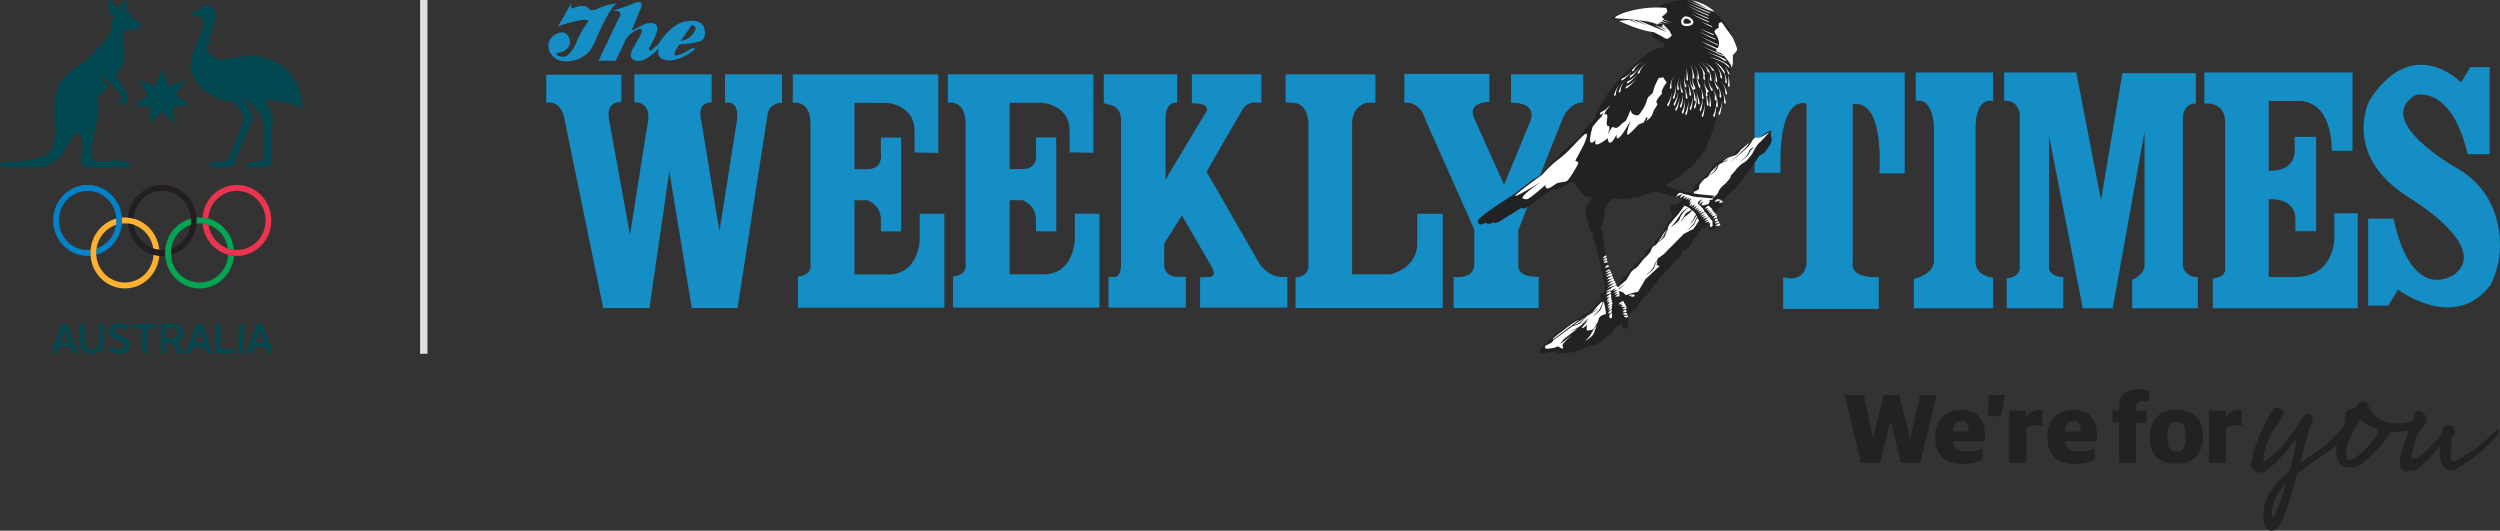 <?xml version="1.0" encoding="UTF-8"?>
<svg xmlns="http://www.w3.org/2000/svg" xmlns:xlink="http://www.w3.org/1999/xlink" width="339.2px" height="72px" viewBox="0 0 339.2 72" version="1.1">
  <rect x="0" y="0" width="339.2" height="72" fill="#333333" stroke="none"/>
  <title>weekly times</title>
  <g id="Exports" stroke="none" stroke-width="1" fill="none" fill-rule="evenodd">
    <g id="weekly-times" transform="translate(-0, 0)">
      <g id="Group-38">
        <polygon id="Fill-18" fill="#00474F" points="19.557 11.139 18.904 10.929 20.12 12.935 18.219 14.24 20.395 14.512 20.286 16.779 21.972 15.15 23.707 16.809 23.543 14.502 25.714 14.218 23.844 12.945 25.05 10.913 22.815 11.644 21.972 9.373 21.108 11.636"></polygon>
        <path d="M35.956,13.592 C37.009,13.56 39.681,13.838 40.722,14.691 L40.72,14.689 C40.886,14.821 40.988,14.748 40.996,14.6 C41.019,13.827 40.966,12.553 40.126,11.075 C39.375,9.751 37.543,7.508 33.875,7.592 C32.132,7.631 30.215,8.422 29.191,7.894 C28.697,7.641 28.065,7.208 28.238,6.227 C28.543,4.488 29.281,2.699 29.183,1.792 C29.154,1.526 29.096,0.658 27.903,0.734 C27.403,0.766 27.147,1.147 27.097,1.253 C27.093,1.262 27.09,1.268 27.088,1.273 C27.086,1.276 27.076,1.289 27.066,1.304 C27.031,1.357 26.986,1.424 26.875,1.451 C26.506,1.536 26.191,1.683 26.003,1.771 L25.942,1.801 C25.806,1.862 25.815,1.957 25.82,1.986 C25.824,2.004 25.848,2.095 25.971,2.095 L25.993,2.095 L26.032,2.093 C26.223,2.093 26.479,2.131 26.789,2.204 C27.33,2.331 27.617,2.777 27.56,3.392 C27.52,3.815 27.067,5.092 26.612,6.17 C25.817,8.05 25.599,8.761 26.086,9.981 C26.932,12.092 29.007,13.58 31.207,13.733 C32.024,13.931 32.482,14.795 32.658,15.095 C32.77,15.322 32.874,15.56 32.933,15.706 C33.05,15.994 33.017,16.338 32.95,16.588 C32.841,16.988 31.256,21.16 31.028,21.478 C30.851,21.721 30.722,21.885 30.358,21.921 C30.131,21.943 29.352,21.983 29.147,21.985 C28.717,21.991 28.351,22.351 28.351,22.685 L31.138,22.682 C31.683,22.682 31.79,22.153 32.119,21.275 C32.303,20.783 33.225,18.475 33.53,17.807 C33.762,17.331 33.962,16.939 34.068,16.721 C34.068,16.721 34.142,16.568 34.273,16.283 C34.38,16.046 34.242,15.455 34.087,15.076 C33.998,14.904 33.444,13.59 32.597,13.326 C33.659,13.088 35.279,15.575 35.279,15.575 L35.278,15.575 C35.306,15.619 35.334,15.664 35.359,15.706 C35.816,16.496 35.861,17.382 35.859,17.967 C35.858,18.283 35.798,20.838 35.779,21.115 C35.761,21.392 35.719,21.658 35.479,21.819 C35.205,22.003 34.455,21.993 34.088,21.99 C33.621,21.984 33.273,22.397 33.273,22.682 L36.147,22.682 C36.719,22.682 36.756,22.072 36.756,21.678 C36.756,21.678 36.742,20.086 36.764,19.263 C36.788,18.441 36.965,16.666 37.006,16.149 C37.047,15.633 36.929,15.535 36.74,15.123 L35.956,13.592 Z" id="Fill-19" fill="#00474F"></path>
        <path d="M19.04,3.148 C18.988,3.072 18.462,2.697 18.091,2.444 L18.095,2.445 C17.985,2.371 17.92,2.266 17.893,2.13 L17.893,2.131 C17.876,2.039 17.829,1.942 17.717,1.855 C17.627,1.787 17.174,1.619 16.98,1.552 C16.977,1.55 16.967,1.547 16.955,1.544 C17.13,1.339 17.146,1.29 17.179,1.021 C17.203,0.814 17.203,0.559 17.19,0.377 C17.163,-0.013 17.134,-0.023 16.785,0.265 C16.4,0.583 16.262,0.711 16.153,1.479 C16.136,1.484 16.119,1.49 16.104,1.496 C16.062,1.17 15.971,1.056 15.729,0.81 C14.725,-0.211 14.748,-0.201 14.706,0.472 C14.673,1.005 14.683,1.597 15.15,2.056 C15.467,2.367 15.339,2.64 15.282,2.805 C15.225,2.97 15.033,3.464 15.039,4.119 C15.04,4.391 14.801,4.828 14.558,5.106 C12.913,6.995 11.829,8.145 11.319,8.511 C11.064,8.694 10.794,8.87 10.536,9.038 C9.912,9.446 9.268,9.867 8.76,10.434 C8.067,11.208 7.532,12.386 7.428,13.365 C7.363,13.98 7.385,15.598 7.399,16.566 C7.402,16.921 7.603,18.43 7.25,19.526 C6.894,20.631 6.389,21.121 4.78,21.573 C4.092,21.766 2.663,21.884 1.193,21.939 C0.891,21.949 -0.058,21.937 0.003,22.479 C0.028,22.71 0.601,22.677 0.871,22.682 L4.68,22.682 C6.405,22.682 7.589,21.978 8.29,21.087 C9.039,20.138 9.842,18.451 10.504,17.956 C11.278,18.508 11.224,19.914 11.201,20.403 C11.167,21.121 10.954,22.027 11.24,22.431 C11.379,22.626 11.637,22.68 11.95,22.682 L17.783,22.682 C17.783,22.682 17.674,22.265 17.202,22.018 C16.872,21.847 16.168,21.719 15.406,21.747 C15.07,21.76 13.619,21.85 13.316,21.855 C13.012,21.86 12.762,21.811 12.621,21.66 C12.48,21.51 12.425,21.254 12.457,20.768 C12.465,20.641 12.473,20.497 12.481,20.34 C12.651,17.772 13.297,16.146 13.377,14.999 C13.406,14.567 13.278,13.846 13.116,13.487 C13.167,13.428 13.221,13.365 13.269,13.308 L13.272,13.317 L13.423,13.131 C13.431,13.122 14.06,12.349 14.617,11.684 C14.594,11.659 13.633,10.652 13.996,9.765 C14.05,10.672 14.875,11.209 15.11,11.498 L15.314,11.706 C15.642,12.043 16.141,12.527 16.243,12.655 C16.44,12.897 16.542,13.158 16.591,13.401 C16.637,13.787 16.309,14.065 15.99,14.012 C16.127,14.187 16.338,14.312 16.58,14.293 L16.579,14.295 C16.581,14.295 16.582,14.293 16.585,14.293 C16.678,14.285 16.776,14.256 16.875,14.2 L16.876,14.2 C16.901,14.186 16.923,14.172 16.947,14.155 C16.997,14.123 17.042,14.088 17.08,14.049 C17.082,14.047 17.084,14.046 17.087,14.043 C17.439,13.673 17.349,13.02 17.197,12.681 C17.031,12.314 15.729,10.329 15.729,10.329 C16.04,9.88 16.33,9.367 16.543,8.99 L16.594,8.898 C16.963,8.245 16.902,7.534 16.857,7.014 C16.857,7.014 16.796,6.499 16.687,5.404 C16.587,4.392 16.792,4.212 17.381,4.103 C17.7,4.044 18.39,4.002 18.709,3.942 C19.079,3.871 19.113,3.256 19.04,3.148" id="Fill-20" fill="#00474F"></path>
        <path d="M8.73,44.741 L8.078,46.522 L9.377,46.522 L8.73,44.741 Z M7.625,47.866 C7.607,47.918 7.573,47.941 7.511,47.941 L7.023,47.941 C6.978,47.941 6.962,47.918 6.962,47.888 C6.962,47.872 6.967,47.854 6.972,47.831 L8.367,44.023 C8.384,43.97 8.418,43.947 8.474,43.947 L8.996,43.947 C9.059,43.947 9.087,43.97 9.11,44.023 L10.487,47.831 C10.492,47.848 10.505,47.872 10.505,47.888 C10.505,47.918 10.487,47.941 10.437,47.941 L9.938,47.941 C9.875,47.941 9.842,47.918 9.824,47.866 L9.534,47.049 L7.919,47.049 L7.625,47.866 Z" id="Fill-21" fill="#00474F"></path>
        <path d="M13.492,44.041 C13.492,44 13.526,43.965 13.56,43.965 L14.059,43.965 C14.093,43.965 14.127,44 14.127,44.041 L14.127,46.37 C14.127,46.826 14.002,47.206 13.764,47.485 C13.482,47.814 13.039,48 12.472,48 C11.911,48 11.469,47.814 11.185,47.485 C10.947,47.206 10.822,46.826 10.822,46.37 L10.822,44.041 C10.822,44 10.851,43.965 10.89,43.965 L11.383,43.965 C11.422,43.965 11.456,44 11.456,44.041 L11.456,46.3 C11.456,46.644 11.536,46.907 11.695,47.095 C11.876,47.311 12.137,47.41 12.466,47.41 C12.806,47.41 13.067,47.311 13.247,47.095 C13.412,46.907 13.492,46.644 13.492,46.3 L13.492,44.041 Z" id="Fill-22" fill="#00474F"></path>
        <path d="M14.841,47.626 C14.802,47.602 14.79,47.568 14.813,47.527 L15.012,47.094 C15.029,47.059 15.057,47.042 15.102,47.072 C15.353,47.228 15.692,47.439 16.173,47.439 C16.413,47.439 16.593,47.381 16.712,47.287 C16.86,47.177 16.922,47.013 16.922,46.838 C16.922,46.569 16.712,46.416 16.434,46.306 C16.112,46.171 15.732,46.107 15.369,45.898 C15.057,45.717 14.836,45.466 14.836,45.015 C14.836,44.689 14.961,44.408 15.204,44.216 C15.442,44.023 15.794,43.912 16.259,43.912 C16.786,43.912 17.183,44.058 17.439,44.203 C17.478,44.227 17.483,44.263 17.467,44.303 L17.267,44.73 C17.245,44.77 17.212,44.781 17.172,44.76 C16.899,44.595 16.565,44.478 16.225,44.478 C15.97,44.478 15.783,44.536 15.669,44.636 C15.562,44.724 15.505,44.841 15.505,44.986 C15.505,45.243 15.714,45.378 16.032,45.488 C16.395,45.623 16.802,45.688 17.138,45.91 C17.398,46.078 17.614,46.353 17.614,46.785 C17.614,47.177 17.455,47.481 17.194,47.691 C16.945,47.895 16.588,48 16.178,48 C15.567,48 15.124,47.807 14.841,47.626" id="Fill-23" fill="#00474F"></path>
        <path d="M21.146,43.965 C21.185,43.965 21.214,43.999 21.214,44.04 L21.214,44.472 C21.214,44.513 21.185,44.543 21.146,44.543 L19.921,44.543 L19.921,47.872 C19.921,47.912 19.887,47.942 19.848,47.942 L19.354,47.942 C19.315,47.942 19.287,47.912 19.287,47.872 L19.287,44.543 L18.055,44.543 C18.016,44.543 17.987,44.513 17.987,44.472 L17.987,44.04 C17.987,43.999 18.016,43.965 18.055,43.965 L21.146,43.965 Z" id="Fill-24" fill="#00474F"></path>
        <path d="M22.444,44.52 L22.444,45.926 L23.363,45.926 C23.606,45.926 23.8,45.902 23.959,45.805 C24.122,45.705 24.236,45.518 24.236,45.227 C24.236,44.94 24.134,44.754 23.969,44.648 C23.816,44.543 23.622,44.52 23.413,44.52 L22.444,44.52 Z M23.98,46.418 L24.927,47.819 C24.961,47.878 24.972,47.941 24.893,47.941 L24.343,47.941 C24.282,47.941 24.241,47.93 24.207,47.865 L23.295,46.475 L22.444,46.475 L22.444,47.871 C22.444,47.913 22.411,47.941 22.376,47.941 L21.877,47.941 C21.844,47.941 21.81,47.913 21.81,47.871 L21.81,44.041 C21.81,44 21.844,43.965 21.877,43.965 L23.47,43.965 C23.844,43.965 24.173,44.023 24.428,44.21 C24.712,44.42 24.883,44.77 24.883,45.219 C24.883,45.623 24.729,45.95 24.44,46.179 C24.293,46.3 24.144,46.37 23.98,46.418 L23.98,46.418 Z" id="Fill-25" fill="#00474F"></path>
        <path d="M27.008,44.741 L26.356,46.522 L27.655,46.522 L27.008,44.741 Z M25.903,47.866 C25.885,47.918 25.852,47.941 25.789,47.941 L25.301,47.941 C25.256,47.941 25.238,47.918 25.238,47.888 C25.238,47.872 25.245,47.854 25.25,47.831 L26.645,44.023 C26.663,43.97 26.696,43.947 26.753,43.947 L27.274,43.947 C27.337,43.947 27.365,43.97 27.388,44.023 L28.765,47.831 C28.77,47.848 28.783,47.872 28.783,47.888 C28.783,47.918 28.765,47.941 28.715,47.941 L28.216,47.941 C28.154,47.941 28.12,47.918 28.102,47.866 L27.812,47.049 L26.196,47.049 L25.903,47.866 Z" id="Fill-26" fill="#00474F"></path>
        <path d="M29.82,43.965 C29.854,43.965 29.888,43.999 29.888,44.04 L29.888,47.364 L31.697,47.364 C31.736,47.364 31.765,47.398 31.765,47.433 L31.765,47.872 C31.765,47.912 31.736,47.942 31.697,47.942 L29.321,47.942 C29.287,47.942 29.253,47.912 29.253,47.872 L29.253,44.04 C29.253,43.999 29.287,43.965 29.321,43.965 L29.82,43.965 Z" id="Fill-27" fill="#00474F"></path>
        <path d="M32.949,43.965 C32.983,43.965 33.018,43.999 33.018,44.04 L33.018,47.872 C33.018,47.912 32.983,47.942 32.949,47.942 L32.451,47.942 C32.416,47.942 32.383,47.912 32.383,47.872 L32.383,44.04 C32.383,43.999 32.416,43.965 32.451,43.965 L32.949,43.965 Z" id="Fill-28" fill="#00474F"></path>
        <path d="M35.246,44.741 L34.594,46.522 L35.893,46.522 L35.246,44.741 Z M34.141,47.866 C34.123,47.918 34.09,47.941 34.027,47.941 L33.539,47.941 C33.494,47.941 33.476,47.918 33.476,47.888 C33.476,47.872 33.483,47.854 33.488,47.831 L34.883,44.023 C34.899,43.97 34.934,43.947 34.991,43.947 L35.512,43.947 C35.575,43.947 35.603,43.97 35.626,44.023 L37.003,47.831 C37.008,47.848 37.021,47.872 37.021,47.888 C37.021,47.918 37.003,47.941 36.953,47.941 L36.454,47.941 C36.391,47.941 36.358,47.918 36.34,47.866 L36.05,47.049 L34.434,47.049 L34.141,47.866 Z" id="Fill-29" fill="#00474F"></path>
        <path d="M16.543,29.523 C16.354,27.043 14.34,25.091 11.883,25.091 C9.302,25.091 7.209,27.247 7.209,29.906 C7.209,32.566 9.302,34.721 11.883,34.721 C12.02,34.721 12.155,34.715 12.288,34.703 C12.278,34.577 12.273,34.449 12.273,34.32 C12.273,34.178 12.279,34.037 12.29,33.897 C12.157,33.912 12.02,33.919 11.883,33.919 C9.732,33.919 7.988,32.122 7.988,29.906 C7.988,27.69 9.732,25.893 11.883,25.893 C13.954,25.893 15.647,27.558 15.772,29.658 C15.777,29.741 15.779,29.823 15.779,29.906 C15.779,30.11 15.764,30.31 15.736,30.505 C15.516,32.019 14.475,33.256 13.095,33.721 C13.067,33.917 13.052,34.117 13.052,34.32 C13.052,34.403 13.054,34.486 13.059,34.568 C14.943,34.065 16.367,32.381 16.54,30.329 C16.552,30.19 16.558,30.049 16.558,29.906 C16.558,29.777 16.553,29.65 16.543,29.523" id="Fill-30" fill="#0081C8"></path>
        <path d="M20.835,34.568 C20.712,36.669 19.018,38.333 16.947,38.333 C14.876,38.333 13.183,36.669 13.059,34.568 C13.055,34.486 13.051,34.403 13.051,34.321 C13.051,34.117 13.067,33.916 13.095,33.721 C13.315,32.207 14.356,30.97 15.736,30.506 C15.764,30.31 15.779,30.109 15.779,29.906 C15.779,29.823 15.777,29.741 15.772,29.659 C13.887,30.161 12.464,31.845 12.29,33.897 C12.278,34.037 12.273,34.178 12.273,34.321 C12.273,34.449 12.278,34.577 12.288,34.703 C12.477,37.184 14.491,39.135 16.947,39.135 C19.404,39.135 21.418,37.184 21.608,34.703 C21.343,34.68 21.085,34.634 20.835,34.568" id="Fill-31" fill="#FCB131"></path>
        <path d="M18.123,29.659 C17.874,29.592 17.615,29.546 17.352,29.523 C17.218,29.512 17.084,29.504 16.947,29.504 C16.812,29.504 16.677,29.512 16.543,29.523 C16.553,29.649 16.558,29.778 16.558,29.906 C16.558,30.048 16.551,30.19 16.54,30.33 C16.674,30.315 16.809,30.308 16.947,30.308 C17.084,30.308 17.221,30.315 17.355,30.33 C17.632,30.359 17.902,30.419 18.159,30.506 C19.539,30.971 20.579,32.207 20.799,33.721 C21.057,33.807 21.326,33.868 21.604,33.897 C21.431,31.845 20.007,30.161 18.123,29.659" id="Fill-32" fill="#FCB131"></path>
        <path d="M22.419,33.897 C22.285,33.912 22.149,33.919 22.012,33.919 C21.874,33.919 21.738,33.912 21.604,33.897 C21.326,33.867 21.057,33.807 20.8,33.721 C19.42,33.256 18.379,32.019 18.16,30.505 C17.902,30.419 17.633,30.359 17.355,30.329 C17.529,32.381 18.951,34.064 20.836,34.568 C21.085,34.634 21.343,34.68 21.607,34.703 C21.741,34.715 21.875,34.721 22.012,34.721 C22.147,34.721 22.282,34.715 22.415,34.703 C22.406,34.577 22.401,34.449 22.401,34.32 C22.401,34.177 22.407,34.036 22.419,33.897" id="Fill-33" fill="#231F20"></path>
        <path d="M26.671,29.523 C26.482,27.043 24.468,25.091 22.011,25.091 C19.555,25.091 17.541,27.043 17.351,29.523 C17.616,29.546 17.874,29.592 18.124,29.658 C18.247,27.558 19.941,25.893 22.011,25.893 C24.083,25.893 25.775,27.558 25.899,29.658 C25.905,29.741 25.907,29.823 25.907,29.906 C25.907,30.11 25.892,30.31 25.863,30.505 C25.644,32.019 24.603,33.256 23.223,33.721 C23.195,33.917 23.18,34.117 23.18,34.32 C23.18,34.403 23.182,34.486 23.187,34.568 C25.071,34.065 26.495,32.381 26.668,30.329 C26.68,30.19 26.686,30.049 26.686,29.906 C26.686,29.777 26.681,29.65 26.671,29.523" id="Fill-34" fill="#231F20"></path>
        <path d="M30.964,34.568 C30.84,36.669 29.146,38.333 27.075,38.333 C25.005,38.333 23.311,36.669 23.187,34.568 C23.183,34.486 23.18,34.403 23.18,34.321 C23.18,34.117 23.195,33.916 23.223,33.721 C23.443,32.207 24.484,30.97 25.864,30.506 C25.892,30.31 25.907,30.109 25.907,29.906 C25.907,29.823 25.905,29.741 25.9,29.659 C24.015,30.161 22.592,31.845 22.419,33.897 C22.407,34.037 22.401,34.178 22.401,34.321 C22.401,34.449 22.406,34.577 22.416,34.703 C22.605,37.184 24.619,39.135 27.075,39.135 C29.532,39.135 31.546,37.184 31.736,34.703 C31.471,34.68 31.213,34.634 30.964,34.568" id="Fill-35" fill="#00A651"></path>
        <path d="M28.252,29.659 C28.002,29.592 27.744,29.546 27.479,29.523 C27.346,29.512 27.211,29.504 27.076,29.504 C26.94,29.504 26.805,29.512 26.671,29.523 C26.681,29.649 26.686,29.778 26.686,29.906 C26.686,30.048 26.68,30.19 26.668,30.33 C26.802,30.315 26.938,30.308 27.076,30.308 C27.213,30.308 27.349,30.315 27.483,30.33 C27.761,30.359 28.03,30.419 28.287,30.506 C29.667,30.971 30.707,32.207 30.928,33.721 C31.185,33.807 31.454,33.868 31.732,33.897 C31.559,31.845 30.136,30.161 28.252,29.659" id="Fill-36" fill="#00A651"></path>
        <path d="M32.14,25.091 C29.683,25.091 27.67,27.043 27.48,29.523 C27.744,29.546 28.002,29.592 28.251,29.659 C28.376,27.558 30.068,25.894 32.14,25.894 C34.291,25.894 36.035,27.69 36.035,29.906 C36.035,32.123 34.291,33.919 32.14,33.919 C32.002,33.919 31.866,33.911 31.732,33.897 C31.454,33.867 31.185,33.808 30.927,33.721 C29.548,33.256 28.507,32.019 28.287,30.506 C28.03,30.419 27.761,30.359 27.483,30.329 C27.656,32.382 29.079,34.065 30.964,34.568 C31.213,34.634 31.472,34.68 31.735,34.704 C31.869,34.715 32.003,34.721 32.14,34.721 C34.722,34.721 36.815,32.565 36.815,29.906 C36.815,27.247 34.722,25.091 32.14,25.091" id="Fill-37" fill="#EE334F"></path>
      </g>
      <rect id="Rectangle" fill="#E0E1E2" x="57" y="0" width="1" height="48"></rect>
      <g id="Group" transform="translate(74.112, 0)">
        <g id="Tagline" transform="translate(176.188, 52.8)" fill="#202223">
          <path d="M12.46,0.793 L10.209,0.793 L8.909,6.633 L8.846,6.633 L7.387,0.793 L5.295,0.793 L3.836,6.633 L3.805,6.633 L2.6,0.793 L0,0.793 L2.188,9.997 L4.788,9.997 L6.214,4.348 L6.246,4.348 L7.609,9.997 L10.241,9.997 L12.46,0.793 Z M14.648,5.744 C14.743,4.633 15.219,4.348 15.79,4.348 C16.487,4.348 16.804,4.697 16.804,5.744 L14.648,5.744 Z M19.024,7.077 L19.024,6.474 C19.024,4.157 18.136,2.824 15.758,2.824 C13.634,2.824 12.27,4.189 12.27,6.379 L12.27,6.538 C12.27,8.886 13.507,10.155 16.012,10.155 C17.311,10.155 18.199,9.838 18.707,9.489 L18.707,8.061 C18.168,8.283 17.438,8.473 16.582,8.473 C15.409,8.473 14.807,8.156 14.68,7.077 L19.024,7.077 Z M21.211,3.681 L21.719,0.793 L19.531,0.793 L19.404,3.681 L21.211,3.681 Z M26.792,4.951 L26.792,2.888 C26.728,2.856 26.57,2.824 26.379,2.824 C25.618,2.824 25.016,3.205 24.636,3.777 L24.572,3.777 L24.572,2.92 L22.321,2.92 L22.321,9.997 L24.636,9.997 L24.636,5.205 C25.048,5.014 25.555,4.887 26.221,4.887 C26.411,4.887 26.665,4.919 26.792,4.951 Z M29.867,5.744 C29.962,4.633 30.438,4.348 31.008,4.348 C31.706,4.348 32.023,4.697 32.023,5.744 L29.867,5.744 Z M34.242,7.077 L34.242,6.474 C34.242,4.157 33.355,2.824 30.977,2.824 C28.852,2.824 27.489,4.189 27.489,6.379 L27.489,6.538 C27.489,8.886 28.726,10.155 31.23,10.155 C32.53,10.155 33.418,9.838 33.925,9.489 L33.925,8.061 C33.386,8.283 32.657,8.473 31.801,8.473 C30.628,8.473 30.026,8.156 29.899,7.077 L34.242,7.077 Z M41.281,1.682 L41.281,0.222 C41.028,0.127 40.425,0 39.728,0 C38.269,0 37.223,0.698 37.223,2.19 L37.223,2.888 L36.303,2.888 L36.303,4.506 L37.223,4.506 L37.223,9.997 L39.537,9.997 L39.537,4.57 L40.932,4.57 L40.932,2.951 L39.537,2.951 L39.537,2.539 C39.537,1.904 39.823,1.619 40.489,1.619 C40.774,1.619 41.091,1.65 41.281,1.682 Z M46.227,6.601 C46.227,8.061 45.783,8.473 45.022,8.473 C44.293,8.473 43.786,8.156 43.786,6.506 L43.786,6.284 C43.786,4.856 44.198,4.411 44.991,4.411 C45.72,4.411 46.227,4.697 46.227,6.411 L46.227,6.601 Z M48.605,6.347 C48.605,4.03 47.337,2.793 44.991,2.793 C42.93,2.793 41.376,3.999 41.376,6.411 L41.376,6.569 C41.376,8.822 42.645,10.124 44.991,10.124 C47.052,10.124 48.605,8.918 48.605,6.506 L48.605,6.347 Z M53.868,4.951 L53.868,2.888 C53.805,2.856 53.646,2.824 53.456,2.824 C52.695,2.824 52.093,3.205 51.712,3.777 L51.649,3.777 L51.649,2.92 L49.398,2.92 L49.398,9.997 L51.712,9.997 L51.712,5.205 C52.156,5.014 52.695,4.887 53.298,4.887 C53.488,4.887 53.742,4.919 53.868,4.951 Z M69.817,8.886 C69.563,9.076 68.739,9.743 68.358,9.616 C68.263,9.584 68.2,9.521 68.168,9.394 C67.597,7.902 68.865,5.935 69.499,4.887 C69.69,4.602 69.817,4.411 69.848,4.284 C69.88,4.221 69.88,4.126 69.912,4.062 C70.609,4.665 71.434,5.173 72.353,5.427 C72.385,5.585 72.353,5.839 72.258,6.061 C71.719,7.267 70.102,8.632 69.817,8.886 Z M58.117,17.423 C58.117,17.455 58.085,17.455 58.085,17.455 C58.022,17.391 57.927,17.169 57.927,16.915 C58.054,15.36 58.688,13.995 59.893,12.694 C59.385,14.63 58.783,16.153 58.117,17.423 Z M88.555,5.395 L88.491,5.395 L88.46,5.459 C87.255,6.95 83.038,10.092 82.372,9.775 C82.087,9.648 82.214,7.648 82.436,6.411 C82.467,6.411 82.499,6.379 82.531,6.379 C82.626,6.347 82.753,6.284 82.784,6.157 C82.848,5.744 82.594,5.046 82.372,4.982 C82.118,4.919 81.801,4.887 81.611,4.919 C81.484,4.951 81.389,5.014 81.326,5.109 C81.231,5.236 81.199,5.427 81.199,5.585 C80.47,7.109 78.377,9.013 77.394,9.362 C77.045,9.521 76.95,9.489 76.919,9.457 C76.919,9.457 76.887,9.425 76.887,9.299 C76.95,8.315 77.489,6.379 77.965,5.744 C78.155,5.554 78.789,4.856 78.948,4.38 C79.043,4.126 78.821,3.491 78.441,3.174 C78.155,2.92 77.775,2.888 77.458,3.078 L77.426,3.11 L77.426,3.174 C77.331,3.491 77.204,3.872 77.077,4.284 C77.077,4.284 77.077,4.284 77.077,4.316 C73.938,5.173 71.941,4.411 70.958,2.095 C70.831,1.777 70.451,1.65 70.038,1.745 C69.69,1.841 69.341,2.126 69.309,2.602 C68.96,2.634 67.978,2.729 67.978,3.269 C67.978,3.935 67.882,4.506 67.756,4.982 C67.565,5.173 67.343,5.395 67.09,5.712 C66.741,6.125 66.234,6.696 65.663,7.204 C65.061,7.743 64.141,8.378 63.19,9.013 C62.746,9.33 62.271,9.679 61.795,9.997 C61.922,9.552 62.017,9.076 62.144,8.632 C62.492,7.267 62.841,6.061 63.095,5.205 C63.349,4.824 63.602,3.967 63.38,3.586 C63.317,3.459 63.19,3.396 63.063,3.396 C62.461,3.396 62.049,3.618 61.478,4.919 L61.383,5.046 C60.432,6.379 59.037,8.442 57.324,9.552 L57.293,9.584 C57.198,9.711 57.007,9.775 56.912,9.743 C56.785,9.679 56.754,9.489 56.817,9.14 C57.071,7.394 57.737,6.22 58.402,5.141 C58.466,5.046 58.561,4.982 58.624,4.887 C58.719,4.792 58.815,4.697 58.878,4.602 C59.132,4.189 59.29,3.808 59.449,3.523 L59.512,3.396 C59.576,3.269 59.576,3.142 59.512,3.015 C59.354,2.698 58.846,2.507 58.656,2.475 C58.339,2.412 57.895,2.888 57.768,3.142 L57.451,3.808 C56.468,5.808 55.422,7.87 55.263,9.679 C55.263,9.743 55.232,9.806 55.2,9.87 C55.168,9.965 55.137,10.06 55.137,10.155 C55.137,10.473 55.295,10.949 55.676,11.171 C56.024,11.393 56.468,11.393 56.88,11.171 C58.371,10.346 59.924,8.473 61.002,7.045 C61.129,6.855 61.224,6.823 61.256,6.823 C61.256,6.823 61.288,6.918 61.256,7.109 C61.193,7.458 61.097,7.839 61.034,8.188 C60.812,9.172 60.622,10.187 60.336,11.139 C58.624,12.567 56.405,14.82 56.849,17.931 C56.88,18.534 57.166,19.041 57.673,19.168 C57.737,19.2 57.832,19.2 57.895,19.2 C58.307,19.2 58.719,18.914 59.037,18.407 C59.829,17.01 60.622,14.249 61.383,11.457 C62.175,10.854 62.968,10.282 63.824,9.711 C64.87,8.981 65.917,8.283 66.804,7.458 C66.804,7.49 66.773,7.521 66.773,7.553 C66.456,9.172 66.868,10.219 68.009,10.568 C68.707,10.758 69.499,10.568 70.229,10.06 C71.275,9.235 73.748,6.728 73.907,6.03 C73.907,5.935 73.938,5.839 73.907,5.776 C74.794,5.839 75.619,5.776 76.506,5.585 C76.475,5.649 76.475,5.712 76.443,5.744 L76.443,5.776 L76.411,5.839 C76.411,5.871 76.411,5.871 76.411,5.903 C75.904,7.363 75.397,8.854 75.365,9.584 C75.143,10.473 75.492,11.012 75.967,11.171 C76.031,11.203 76.094,11.203 76.158,11.203 C76.316,11.203 76.443,11.139 76.538,11.076 C76.57,11.044 76.602,11.012 76.602,11.012 C76.824,11.171 77.077,11.076 77.553,10.885 C78.345,10.504 79.899,8.759 80.85,7.553 C80.66,8.442 80.47,10.124 81.77,10.885 C81.865,10.949 81.928,10.949 81.992,10.949 C82.055,10.949 82.087,10.949 82.118,10.98 L82.15,11.012 L82.182,11.012 L82.214,11.012 C83.196,11.012 86.621,8.537 88.555,6.252 C88.777,5.966 88.84,5.776 88.777,5.585 C88.745,5.49 88.65,5.427 88.555,5.395 Z"></path>
        </g>
        <g id="Logo">
          <g transform="translate(0, 0.282)" fill="#158DC5">
            <path d="M127.973,9.739 L127.973,13.547 L127.918,13.547 C127.508,13.552 124.95,13.67 125.921,15.809 L129.965,24.796 L133.538,16.107 C133.538,16.107 134.651,13.608 130.903,13.666 L130.903,9.8 L140.686,9.8 L140.686,13.608 C140.686,13.608 138.87,13.414 137.815,16.034 L131.897,30.924 L131.897,35.684 C131.897,35.684 131.489,37.306 134.651,37.29 L134.651,41.516 L123.109,41.516 L123.109,37.29 C123.109,37.29 125.862,37.706 125.921,35.626 L125.921,30.863 L119.3,15.989 C119.3,15.989 118.714,13.43 116.429,13.667 L116.429,9.739 L127.973,9.739 Z M112.503,9.8 L112.503,13.665 L111.273,13.665 C111.273,13.665 109.339,14.084 109.339,16.522 L109.339,36.931 L114.555,36.931 C114.555,36.931 118.128,36.22 118.186,32.768 L118.186,28.722 L121.643,28.722 L121.643,41.516 L101.663,41.516 L101.663,37.35 C101.663,37.35 103.363,37.408 103.421,35.744 L103.42,16.43 C103.412,16.119 103.284,13.778 101.369,13.665 L100.314,13.608 L100.314,9.8 L112.503,9.8 Z M22.443,9.8 L22.443,13.608 C20.275,13.608 21.036,16.092 21.036,16.092 L23.497,31.1 L25.9,15.927 C26.185,13.209 24.365,13.638 24.264,13.664 L24.259,9.8 L31.994,9.8 L31.994,13.665 C30.001,13.726 30.001,15.453 30.001,15.453 L25.96,41.516 L19.749,41.516 L16.701,22.95 L14.005,41.516 L7.736,41.516 L2.462,15.808 C1.993,13.192 0,13.665 0,13.665 L0,9.858 L10.195,9.858 L10.195,13.547 C7.852,13.547 8.555,16.106 8.555,16.106 L11.366,31.576 L13.826,16.005 C13.809,16.153 13.682,17.233 13.673,17.354 L13.673,17.364 C13.678,17.348 13.719,17.037 13.828,16.167 C14.181,13.368 11.955,13.608 11.955,13.608 L11.955,9.8 L22.443,9.8 Z M53.198,9.815 L53.198,20.466 L49.975,20.404 L49.975,17.49 C49.975,14.004 46.401,13.693 46.231,13.68 L41.83,13.679 L41.83,22.666 L43.587,22.666 C45.676,22.666 45.446,20.732 45.409,20.49 L45.405,20.465 L45.405,18.382 L48.158,18.382 L48.158,31.116 L45.405,31.116 L45.405,29.45 C45.345,27.489 43.587,26.89 43.587,26.89 L41.83,26.89 L41.83,36.946 L46.576,36.946 C50.418,36.887 50.669,32.504 50.678,32.313 L50.678,28.721 L54.019,28.721 L54.019,41.469 L34.155,41.469 L34.155,37.243 C36.264,37.009 35.855,35.458 35.855,35.458 L35.855,16.419 C35.796,13.146 33.453,13.68 33.453,13.68 L33.453,9.815 L53.198,9.815 Z M85.609,9.8 L85.609,13.65 C85.609,13.65 84.027,13.368 84.027,15.75 L84.027,24.08 L89.593,14.798 C89.593,14.798 90.238,13.727 87.601,13.727 L87.601,9.8 L97.034,9.8 L97.034,13.666 L96.213,13.608 C96.213,13.608 95.101,13.547 94.514,14.5 L89.594,23.011 L96.741,35.447 C96.741,35.447 97.854,37.232 99.671,37.29 L100.551,37.29 L100.551,41.456 L88.714,41.456 L88.714,37.35 L90.002,37.29 L90.038,37.29 C90.215,37.285 90.973,37.192 90.297,35.923 L86.254,28.962 L83.85,32.754 L83.85,35.612 C83.85,35.612 83.849,35.62 83.849,35.635 L83.849,35.701 C83.857,36.039 84.001,37.225 85.609,37.276 L86.78,37.276 L86.78,41.456 L76.292,41.456 L76.292,37.291 L77.288,37.291 C77.288,37.291 77.932,37.112 77.991,35.864 L77.99,15.839 C77.99,15.83 77.989,15.818 77.988,15.804 L77.979,15.696 C77.932,15.265 77.698,14.167 76.526,13.963 L75.647,13.726 L75.647,9.8 L85.609,9.8 Z M74.24,9.8 L74.239,20.45 L71.017,20.389 L71.017,17.475 C71.017,13.904 67.267,13.665 67.267,13.665 L62.875,13.665 L62.875,22.651 L64.631,22.651 C66.857,22.651 66.448,20.45 66.448,20.45 L66.448,18.367 L69.201,18.367 L69.201,31.101 L66.448,31.101 L66.448,29.434 C66.389,27.47 64.631,26.878 64.631,26.878 L62.875,26.878 L62.875,36.93 L67.62,36.93 C71.021,36.882 71.607,33.433 71.703,32.514 L71.715,32.393 C71.719,32.344 71.72,32.311 71.721,32.298 L71.721,28.705 L75.061,28.705 L75.061,41.454 L55.198,41.454 L55.198,37.231 C57.308,36.992 56.897,35.446 56.897,35.446 L56.897,16.404 C56.845,13.54 55.044,13.591 54.594,13.648 L54.531,13.658 C54.506,13.662 54.493,13.665 54.493,13.665 L54.493,9.8 L74.24,9.8 Z M9.61,0.187 C8.774,0.531 7.363,3.62 6.762,5.014 L6.642,5.294 C6.537,5.543 6.476,5.692 6.476,5.692 C6.242,6.168 5.97,6.577 5.656,6.881 C5.06,7.464 4.426,7.716 4.426,7.716 C1.115,8.907 0.382,6.554 0.382,6.554 C0.119,5.543 0.558,5.009 0.558,5.009 C0.675,4.9 0.752,4.752 0.86,4.666 C0.982,4.572 1.099,4.474 1.209,4.406 C1.279,4.365 1.376,4.32 1.441,4.29 C2.941,3.556 3.216,5.232 3.216,5.232 C3.305,6.869 1.378,6.912 1.378,6.912 L1.408,7.061 C1.436,7.209 1.466,7.179 1.466,7.179 C1.525,7.328 2.287,7.437 2.287,7.437 C3.156,7.437 3.926,5.871 3.926,5.871 C4.69,3.819 5.712,2.628 5.712,2.628 C5.744,1.855 1.605,3.282 1.605,3.282 C2.009,2.623 3.164,0.558 3.347,0.231 L3.369,0.189 L3.366,0.327 C3.358,0.933 3.47,0.883 3.485,0.874 C4.425,0.487 4.747,0.517 5.186,0.545 C5.625,0.575 5.743,0.991 6.036,1.08 C6.328,1.17 6.769,0.991 6.769,0.991 C8.234,0.248 9.61,0.187 9.61,0.187 Z M11.868,0.16 C11.868,0.16 13.683,-0.644 12.599,1.351 C12.599,1.351 11.749,3.61 11.545,3.91 C11.545,3.91 12.95,3.194 13.419,2.957 C13.419,2.957 16.259,2.079 14.502,5.234 C14.502,5.234 14.181,5.94 14.007,6.176 C13.829,6.417 14.034,6.795 14.444,6.379 C14.855,5.963 15.148,5.814 15.148,5.814 C15.148,5.814 16.896,2.684 19.299,2.566 C19.299,2.566 21.183,2.239 21.467,3.65 C21.479,3.71 21.479,3.703 21.484,3.772 C21.491,3.818 21.501,3.864 21.512,3.909 C21.529,3.958 21.552,4.01 21.553,4.053 C21.559,4.2 21.536,4.414 21.484,4.618 C21.461,4.714 21.395,4.785 21.368,4.903 C21.368,4.903 21.227,5.209 20.95,5.297 C20.888,5.314 20.278,5.476 20.206,5.486 C19.484,5.589 19.484,5.675 18.107,5.723 C18.107,5.723 17.942,5.927 17.771,6.186 L17.702,6.292 C17.236,7.032 16.875,8.03 19.835,6.23 L20.246,6.349 C20.246,6.349 17.725,8.58 15.762,7.717 C15.762,7.717 15.029,7.478 15.207,6.555 L15.265,6.287 C15.265,6.287 13.33,8.432 12.071,7.927 C12.071,7.927 11.045,7.688 11.662,6.497 C12.277,5.307 12.775,4.563 12.833,4.415 C12.892,4.266 13.418,2.957 11.748,4.087 C10.711,4.79 10.548,5.635 10.548,5.635 C10.32,6.06 9.601,7.599 9.46,7.902 L9.435,7.955 L7.092,7.955 L9.874,2.122 C9.874,2.122 10.695,1.111 9.025,1.172 C9.025,1.172 11.34,0.457 11.868,0.16 Z M19.723,3.133 L18.259,5.276 C19.483,5.097 19.98,4.323 20.216,3.761 C20.45,3.193 19.723,3.133 19.723,3.133 Z M167.476,23.16 L163.946,23.16 L163.946,9.551 L184.318,9.551 L184.318,23.248 L180.881,23.248 C180.881,23.248 181.673,13.063 177.264,13.876 L177.264,35.324 C177.264,35.324 176.645,37.488 180.791,37.307 L180.791,41.632 L167.827,41.632 L167.827,37.307 C167.827,37.307 170.473,38.298 171.003,35.596 L171.003,13.784 C171.003,13.784 167.122,12.162 167.475,23.159 L167.476,23.16 Z M185.818,9.551 L196.312,9.551 L196.312,13.426 C196.312,13.426 194.019,12.706 193.932,16.85 L193.932,34.966 C193.932,34.966 193.578,37.038 196.312,37.4 L196.312,41.544 L185.554,41.544 L185.554,37.577 C185.554,37.577 188.287,36.946 188.287,35.146 L188.287,16.939 C188.287,16.939 188.198,12.883 185.817,13.426 L185.817,9.551 L185.818,9.551 Z M198.162,41.545 L198.162,37.489 C198.162,37.489 199.752,37.4 199.928,36.229 L199.928,15.137 C199.928,15.137 199.663,13.154 197.812,13.426 L197.812,9.551 L207.599,9.551 L210.952,26.854 L210.863,26.584 L210.952,26.854 L213.862,9.64 L223.826,9.64 L223.826,13.786 C223.826,13.786 222.151,13.515 222.062,15.768 L222.062,35.959 C222.062,35.959 222.503,37.4 224.091,37.308 L224.091,41.545 L215.186,41.545 L215.186,37.67 C215.186,37.67 216.595,37.219 216.859,35.867 L216.859,17.572 L212.539,41.545 L208.482,41.545 L203.895,18.111 L203.895,36.229 C203.895,36.229 204.16,37.308 205.835,37.308 L205.835,41.545 L198.162,41.545 L198.162,41.545 Z M245.079,20.186 L245.079,9.551 L224.974,9.551 L224.974,13.785 C224.974,13.785 227.62,13.334 227.796,16.129 L227.796,36.136 C227.796,36.136 228.061,37.308 226.121,37.489 L226.121,41.545 L245.786,41.545 L245.786,28.656 L242.613,28.656 L242.613,31.63 C242.613,31.63 242.964,37.127 237.409,37.308 L233.705,37.308 L233.705,26.764 C233.705,26.764 236.968,26.403 237.32,29.106 L237.32,31.088 L240.142,31.088 L240.142,18.291 L237.232,18.291 L237.232,20.005 C237.232,20.005 237.585,22.979 233.706,22.89 L233.706,13.426 L237.409,13.426 C237.409,13.426 242.17,12.613 242.26,20.186 L245.08,20.186 L245.079,20.186 Z M260.69,20.637 L263.687,20.637 L263.687,8.83 L261.041,8.83 L259.806,10.903 C259.806,10.903 253.281,4.14 247.372,13.335 C247.372,13.335 243.493,20.817 252.842,26.585 C252.842,26.585 263.688,33.075 259.014,36.86 C259.014,36.86 253.282,41.364 250.634,29.378 L247.197,29.378 L247.197,41.186 L249.931,41.186 L251.253,39.022 C251.253,39.022 259.014,44.881 263.865,38.299 C263.865,38.299 264.799,36.352 265.01,34.427 C265.328,31.524 264.915,25.612 258.926,22.348 C258.926,22.348 247.815,16.038 253.635,12.614 C253.635,12.614 258.486,11.173 260.691,20.637 L260.69,20.637 Z"></path>
          </g>
          <g id="Bird" transform="translate(126.399, 0)">
            <path d="M28.371,0.025 C29.24,0.124 31.757,0.909 33.401,2.969 C35.047,5.031 33.79,4.049 34.176,4.541 C34.564,5.031 34.95,5.422 34.95,6.011 C34.95,6.601 34.369,7.482 34.369,7.482 C34.369,7.482 34.563,8.661 34.466,9.055 C34.369,9.446 34.08,9.741 34.08,9.741 L34.176,10.329 L34.079,10.622 C34.079,10.622 33.305,14.353 32.433,15.333 L32.143,16.904 C32.143,16.904 31.77,18.125 31.163,19.446 C31.135,19.586 31.099,19.744 31.05,19.919 C30.78,20.899 30.693,20.621 30.667,20.438 C30.355,21.008 30.005,21.543 29.629,21.95 C28.924,22.713 27.353,24.066 25.391,25.179 C26.146,25.465 27.706,26.033 28.355,26.105 C28.55,26.127 28.751,26.155 28.948,26.184 C28.997,26.131 29.031,26.101 29.048,26.095 C29.24,26.03 29.371,26.03 29.371,26.03 L29.304,25.702 C29.304,25.702 29.435,25.113 29.888,24.851 C30.339,24.591 30.145,24.46 30.66,24.069 C31.176,23.675 31.95,22.498 31.95,22.498 C31.95,22.498 32.016,22.235 32.532,22.104 C33.047,21.973 32.724,21.779 33.885,21.45 C35.047,21.125 35.11,20.468 35.11,20.468 L35.884,20.077 L36.66,19.49 L37.504,18.753 L37.57,18.838 L37.708,18.924 L38.166,18.735 L39.337,17.874 L39.914,17.72 L39.813,17.856 L39.762,18.078 L39.762,18.425 L39.796,18.548 L39.845,18.718 L39.896,19.079 L39.761,19.286 L39.776,19.442 L38.894,20.735 L38.164,21.148 L37.858,21.681 L37.625,21.974 L35.045,25.443 L35.005,25.483 C34.851,25.636 34.298,26.181 34.077,26.294 C33.82,26.423 33.754,26.685 33.754,26.685 C33.754,26.685 33.689,26.817 33.498,26.948 C33.399,27.014 33.261,27.164 33.149,27.296 L33.149,28.017 L32.6,28.254 L32.557,28.342 C32.382,28.69 32.194,29.054 32.094,29.213 C32.098,29.231 32.102,29.246 32.107,29.258 C32.373,29.978 32.663,30.006 32.569,30.274 C32.468,30.554 32.433,30.593 32.399,30.61 L32.369,30.624 C32.348,30.637 32.321,30.663 32.277,30.744 C31.991,31.27 31.84,31.193 31.163,31.068 C30.991,31.037 31.574,30.943 31.574,30.943 L31.72,30.62 L31.429,30.373 C31.26,30.555 31.21,30.721 30.907,30.876 C30.774,30.945 30.646,30.927 30.556,30.917 C30.533,30.914 30.513,30.911 30.494,30.906 C30.412,30.997 30.346,31.074 30.303,31.133 C30.013,31.527 29.755,31.917 29.498,32.18 C29.238,32.441 29.11,32.703 29.11,32.703 L29.11,32.9 L28.789,33.292 L28.208,33.882 C28.208,33.882 28.208,33.948 28.014,34.014 C27.82,34.08 27.756,34.014 27.756,34.014 C27.756,34.014 27.756,34.079 27.691,34.272 C27.627,34.471 27.691,34.602 27.436,34.797 C27.176,34.994 26.338,35.91 26.143,36.107 C25.952,36.304 25.885,36.564 25.692,36.63 C25.499,36.695 25.434,36.695 25.434,36.695 L25.307,37.021 C25.307,37.021 25.307,37.154 24.984,37.415 C24.66,37.677 24.145,38.394 24.145,38.394 C24.145,38.394 23.532,39.187 23.344,39.456 L23.309,39.508 C23.177,39.705 22.854,40.098 22.338,40.621 C21.962,41.002 21.757,41.348 21.548,41.61 L21.55,41.627 C21.584,41.759 21.19,42.183 21.19,42.183 C21.19,42.183 21.235,42.046 21.25,41.943 L21.253,41.905 L21.129,42.009 C21.013,42.109 20.9,42.212 20.79,42.319 L20.532,42.714 C20.532,42.714 20.419,42.862 20.255,43.066 C20.355,43.452 20.49,43.899 20.47,43.982 C20.44,44.113 20.405,44.275 20.275,44.472 C20.144,44.669 19.899,44.658 19.685,44.504 C19.456,44.34 19.587,44.274 19.587,44.145 C19.587,44.053 19.587,43.948 19.584,43.841 C19.39,44.044 19.214,44.198 19.113,44.218 C18.791,44.283 18.662,44.415 18.535,44.611 C18.403,44.805 18.211,45.132 18.211,45.132 C18.211,45.132 17.631,45.528 17.373,45.788 C17.114,46.05 16.793,46.31 16.793,46.31 L15.781,46.866 L15.27,46.864 L14.863,47.036 L14.558,47.139 L13.845,47.589 L13.44,47.645 L13.098,47.829 L12.859,47.725 L12.318,47.899 L11.874,47.899 L11.502,47.967 L11.027,47.864 L10.805,47.935 L10.584,47.725 L10.228,47.692 L9.872,47.811 L9.227,47.882 L8.854,47.985 L8.434,48 L8.411,47.692 L8.37,47.604 L8.524,47.22 L9.227,46.657 L9.572,46.374 L9.6,46.071 L9.992,45.882 L10.408,45.392 L11.634,44.609 C11.634,44.609 12.667,43.693 12.859,43.627 C13.053,43.562 13.892,43.105 14.149,42.907 C14.409,42.711 15.118,42.385 15.118,42.385 C15.118,42.385 15.567,41.861 15.762,41.664 C15.913,41.511 16.424,40.994 16.636,40.779 L16.699,40.715 C16.651,40.573 16.613,40.412 16.606,40.286 C16.581,39.798 17,39.633 17.181,39.584 L17.222,39.573 L17.229,39.437 C17.257,38.779 16.954,37.273 16.599,35.768 L16.48,35.267 C16.036,33.44 15.56,31.753 15.56,31.753 C15.559,31.753 15.717,31.456 15.944,31.263 L15.928,31.268 C15.672,31.331 15.447,31.403 15.407,31.526 C15.31,31.819 14.571,29.158 14.633,28.484 C14.666,28.133 15.504,26.815 15.504,26.815 L14.342,26.52 L14.334,26.507 L14.269,26.416 C14.224,26.353 14.16,26.265 14.084,26.161 C13.798,26.101 13.53,26.028 13.53,26.028 C13.719,26.062 13.885,26.077 14.025,26.081 C13.978,26.018 13.928,25.951 13.876,25.882 C13.722,25.822 13.615,25.776 13.615,25.776 C13.695,25.802 13.772,25.823 13.845,25.841 C13.709,25.662 13.561,25.472 13.421,25.305 C13.389,25.285 13.363,25.269 13.345,25.258 L13.327,25.246 L13.402,25.281 C13.242,25.091 13.095,24.931 12.99,24.851 L12.602,24.657 C12.602,24.657 10.764,26.128 10.184,25.638 L6.643,28.155 C6.643,28.155 6.167,28.433 5.926,28.188 L2.929,30.054 C2.929,30.054 2.365,30.43 2.099,30.155 C2.099,30.155 1.683,30.568 1.007,30.248 C1.007,30.248 0.189,30.773 0.025,30.152 L0.017,30.12 C0.009,30.093 0.003,30.067 0,30.038 L1.68538577e-13,30.002 C0.005,29.921 0.051,29.817 0.208,29.651 L0.289,29.569 C0.763,29.109 1.974,28.23 4.96,26.324 C4.96,26.324 7.087,24.557 8.15,23.966 C9.216,23.378 10.764,21.025 12.892,19.356 C15.021,17.688 13.085,18.867 15.698,16.315 C15.698,16.315 15.72,16.249 15.768,16.127 L15.824,15.987 C16.18,15.119 17.321,12.66 19.662,10.271 C19.68,10.229 19.697,10.197 19.697,10.197 C19.697,10.197 19.722,10.186 19.766,10.165 C19.975,9.955 20.192,9.748 20.418,9.542 C21.436,8.62 22.546,7.474 23.968,6.727 C24.356,6.522 24.856,6.585 25.276,6.403 L25.301,6.133 L25.179,5.888 L24.82,5.681 L23.945,5.177 C23.945,5.177 23.826,5.25 23.633,4.662 C23.616,4.613 23.614,4.492 23.622,4.325 L23.624,4.275 L23.608,4.265 L23.582,4.259 C21.652,4.057 19.118,2.91 18.951,2.834 L19.232,2.788 C19.37,2.77 19.505,2.755 19.639,2.743 C19.274,2.699 18.878,2.653 18.45,2.605 C17.776,2.527 19.063,1.146 24.413,1.023 C24.643,0.789 24.982,0.567 25.565,0.418 C26.729,0.123 27.5,-0.071 28.371,0.025 Z M23.914,25.929 C23.328,26.19 22.722,26.418 22.105,26.595 C22.042,26.632 21.96,26.676 21.858,26.727 C21.577,26.87 21.289,26.988 21.289,26.988 C21.484,26.885 21.64,26.78 21.761,26.687 C21.448,26.767 21.133,26.833 20.818,26.882 C20.617,26.976 20.453,27.042 20.453,27.042 C20.543,26.994 20.624,26.947 20.697,26.9 C20.493,26.929 20.287,26.952 20.082,26.967 C19.971,27.013 19.896,27.042 19.896,27.042 C19.942,27.018 19.986,26.995 20.028,26.971 C19.485,27.008 18.941,26.993 18.404,26.913 C18.404,26.913 17.246,27.896 17.246,28.484 C17.246,29.072 16.859,30.642 16.761,30.935 C16.735,31.014 16.633,31.072 16.496,31.12 C16.646,31.155 16.776,31.23 16.836,31.269 L16.873,31.294 C16.873,31.294 17.012,32.359 17.17,33.467 L17.23,33.883 C17.34,34.642 17.452,35.361 17.526,35.71 C17.653,36.303 17.809,36.846 17.94,37.187 C18.006,37.368 18.07,37.492 18.116,37.54 C18.246,37.671 18.214,37.901 18.214,37.901 C18.264,37.972 18.312,38.107 18.312,38.239 C18.312,38.277 18.508,38.287 18.472,38.521 C18.464,38.567 18.605,38.582 18.63,38.816 C18.643,38.938 18.686,38.877 18.73,38.976 C18.733,38.983 18.736,38.991 18.739,38.998 L18.986,38.786 L19.696,37.804 C19.696,37.804 20.213,37.216 20.405,37.019 C20.599,36.825 20.792,36.434 21.05,36.302 L21.308,36.171 C21.308,36.171 21.05,36.234 21.308,35.974 C21.568,35.711 22.146,35.123 22.146,35.123 L22.728,34.6 C22.728,34.6 22.728,34.144 23.05,33.881 C23.371,33.619 23.501,33.553 23.694,33.359 C23.803,33.244 23.935,33.154 24.082,33.094 L24.019,32.702 C24.019,32.702 24.146,32.505 24.339,32.44 C24.533,32.377 24.792,31.786 24.792,31.786 C24.792,31.786 24.792,31.917 25.048,31.526 C25.308,31.132 25.048,31.46 25.308,31 C25.55,30.57 26.365,29.503 26.46,29.379 L26.469,29.367 C26.469,29.367 26.558,29.247 26.704,29.052 L26.842,28.869 C26.942,28.735 27.057,28.582 27.182,28.418 C26.857,28.743 26.579,29.138 26.467,29.303 L26.416,29.381 C26.416,29.381 26.125,28.587 26.125,28.091 C26.125,27.702 26.603,27.74 26.807,27.774 L26.887,27.79 C26.895,27.792 26.899,27.793 26.899,27.793 L27.578,27.297 L27.771,26.998 L23.914,25.929 Z" id="Base" fill="#202223"></path>
            <path d="M17.057,40.853 C17.064,40.864 17.072,40.883 17.08,40.907 C16.881,41.088 16.812,41.391 16.616,41.791 C16.377,42.285 15.896,42.583 15.559,42.929 C15.56,42.93 16.583,42.263 16.701,41.904 C16.88,41.369 17.008,41.093 17.095,40.95 C17.19,41.251 17.365,42.097 17.391,42.618 C17.192,42.65 16.495,42.803 16.399,43.282 C16.291,43.843 15.684,44.63 15.684,44.63 C15.684,44.63 15.476,44.76 15.244,44.824 C15.224,44.827 15.169,44.772 15.156,44.781 C15.084,44.84 15.057,44.807 15.013,44.82 C14.892,44.85 14.806,44.865 14.803,44.852 C14.723,44.341 14.803,44.011 14.803,44.011 C14.803,44.011 14.582,44.405 14.199,44.516 C13.995,44.576 14.174,44.349 14.413,44.092 L14.561,43.935 C14.736,43.753 14.908,43.58 14.967,43.505 C15.015,43.446 14.794,43.603 14.448,43.863 L14.351,43.934 L14.448,43.822 C14.786,43.43 14.935,43.318 14.995,43.286 L15.02,43.276 L14.927,43.291 C14.627,43.372 14.452,43.722 14.097,44.062 C13.703,44.437 12.95,44.754 12.515,44.958 C12.515,44.958 13.077,44.766 13.546,44.552 C12.738,45.175 11.861,45.862 11.721,45.975 C11.444,46.199 11.226,46.648 11.226,46.648 L12.766,45.47 C12.766,45.47 11.5,46.537 11.5,46.817 C11.5,47.098 11.609,47.267 11.609,47.267 L11.335,47.267 L10.894,46.987 L10.29,47.21 L9.408,47.323 L9.133,47.267 L9.133,46.931 C9.408,46.761 9.959,46.592 10.125,46.367 C10.166,46.312 10.183,46.264 10.19,46.219 C10.483,46.009 10.852,45.734 11.263,45.426 L11.775,45.042 C12.102,44.797 12.447,44.54 12.795,44.285 C13.15,44.192 13.825,43.995 13.995,43.783 C14.456,43.212 14.682,43.027 14.788,42.97 L14.804,42.962 L14.762,42.969 C14.506,43.032 14.346,43.252 14.077,43.53 L13.954,43.652 C13.657,43.937 13.268,44.067 12.908,44.201 L13.279,43.933 C14.022,43.397 14.754,42.894 15.351,42.548 C15.764,42.307 16.057,42.118 16.225,41.846 L16.276,41.745 L16.266,41.762 C16.195,41.869 15.94,42.183 15.246,42.478 L15.091,42.537 C15.165,42.491 15.234,42.457 15.299,42.438 C15.683,42.327 15.848,41.935 16.125,41.654 C16.289,41.486 16.554,41.195 16.799,40.954 C16.825,41.004 16.851,41.04 16.872,41.057 L17.057,40.853 Z M16.19,44.227 L16.177,44.242 C16.095,44.332 15.945,44.585 15.705,45.288 C15.591,45.622 14.679,46.222 14.558,46.301 L14.545,46.308 L14.689,46.164 C14.976,45.874 15.241,45.59 15.449,45.166 C15.662,44.736 15.857,44.427 16.132,44.257 L16.19,44.227 Z M13.756,43.394 C13.406,43.652 13,43.955 12.581,44.27 L12.156,44.59 C11.429,45.14 10.705,45.693 10.193,46.086 C10.193,46.002 10.206,45.918 10.343,45.806 C10.435,45.731 10.502,45.675 10.562,45.625 L10.732,45.483 C10.791,45.433 10.859,45.377 10.951,45.302 C11.225,45.078 11.454,44.944 11.773,44.685 C12.093,44.425 13.161,43.553 13.756,43.394 Z M18.182,42.44 C18.182,42.44 18.199,43.066 18.229,43.021 C18.055,43.287 17.908,43.165 17.908,43.165 C17.908,43.165 17.643,42.679 18.182,42.44 Z M20.337,42.792 L20.345,42.806 C20.366,42.853 20.388,42.929 20.342,42.991 C20.338,42.991 20.469,43 20.385,43.031 L20.365,43.037 L20.358,43.021 C20.35,43.004 20.34,42.993 20.338,42.991 C20.308,43.035 20.241,43.072 20.117,43.085 C20.116,43.086 19.525,42.858 20.024,42.829 C20.178,42.819 20.265,42.808 20.312,42.799 L20.337,42.792 Z M20.078,42.404 L20.095,42.416 L20.147,42.455 C20.268,42.55 20.451,42.731 20.079,42.714 C19.662,42.699 19.67,42.664 19.685,42.653 C19.69,42.65 19.687,42.587 19.973,42.452 L20.078,42.404 Z M18.148,42.046 C18.148,42.046 18.261,42.393 18.066,42.44 C17.823,42.498 17.726,42.533 17.69,42.552 L17.687,42.538 C17.713,42.442 17.804,42.189 18.049,42.08 L18.148,42.046 Z M20.086,42.069 C20.086,42.069 20.435,42.303 19.941,42.36 C19.795,42.375 19.677,42.395 19.677,42.395 C19.677,42.395 19.681,42.074 20.086,42.069 Z M18.154,41.605 L18.168,41.64 C18.2,41.727 18.257,41.951 18.032,42.016 C17.873,42.064 17.777,42.107 17.721,42.145 L17.692,42.165 L17.698,42.153 C17.762,42.014 17.887,41.785 18.062,41.659 L18.154,41.605 Z M20.161,41.665 C20.161,41.665 20.245,42.034 19.954,41.989 C19.748,41.958 19.642,41.961 19.588,41.976 L19.61,41.942 C19.689,41.851 19.831,41.72 20.033,41.678 L20.161,41.665 Z M18.15,41.281 C18.15,41.281 18.391,41.471 18.085,41.637 C17.756,41.815 17.662,41.844 17.635,41.847 L17.626,41.847 C17.625,41.847 17.759,41.376 18.15,41.281 Z M19.783,40.885 C19.783,40.884 19.873,41.053 19.835,41.135 L19.862,41.132 C19.862,41.132 20.1,41.305 19.988,41.378 C20.04,41.411 20.404,41.653 19.94,41.635 C19.566,41.622 19.475,41.661 19.453,41.681 C19.469,41.643 19.557,41.48 19.765,41.408 C19.478,41.398 19.378,41.415 19.344,41.431 L19.377,41.372 C19.439,41.285 19.526,41.217 19.625,41.176 C19.217,41.19 19.077,41.406 19.077,41.406 C19.077,41.406 19.207,40.858 19.783,40.885 Z M18.043,40.588 C18.043,40.588 18.368,40.786 18.125,40.899 C18.207,40.979 18.404,41.198 18.175,41.266 C17.696,41.406 17.583,41.531 17.583,41.531 C17.583,41.531 17.723,41.141 17.969,40.943 C17.691,40.999 17.584,41.061 17.543,41.103 L17.528,41.12 L17.535,41.104 C17.576,40.996 17.695,40.74 17.934,40.627 L18.043,40.588 Z M18.043,39.885 C18.044,39.886 18.203,40.225 18.045,40.292 L17.991,40.301 L18.022,40.327 C18.111,40.408 18.225,40.543 18.043,40.588 C17.603,40.695 17.466,40.89 17.444,40.925 L17.463,40.875 C17.521,40.737 17.691,40.38 17.948,40.267 L17.876,40.306 C17.547,40.321 17.43,40.406 17.397,40.438 L17.388,40.446 L17.394,40.438 C17.437,40.368 17.65,40.049 17.934,39.923 L18.043,39.885 Z M19.189,39.925 C19.189,39.925 19.347,40.227 19.146,40.217 C18.842,40.198 18.714,40.266 18.66,40.325 L18.641,40.348 L18.667,40.298 C18.73,40.171 18.861,39.975 19.075,39.932 L19.189,39.925 Z M20.717,39.905 L20.73,39.909 C20.775,39.921 20.925,39.961 20.992,39.992 C21.035,39.965 21.093,39.942 21.165,39.925 C21.164,39.925 21.407,40.169 21.212,40.217 C20.727,40.331 20.82,40.286 20.82,40.286 C20.82,40.286 20.799,40.164 20.904,40.056 C20.52,40.166 20.493,40.219 20.493,40.219 C20.493,40.219 20.503,40.08 20.717,39.905 Z M28.027,27.926 L28.135,27.941 C28.278,27.983 28.426,28.054 28.572,28.143 C28.2,28.341 27.659,28.726 27.445,29.151 C27.218,29.606 26.638,30.32 26.267,30.715 L26.155,30.83 L26.166,30.825 C26.175,30.819 26.188,30.811 26.204,30.8 L26.342,30.708 C26.656,30.494 27.257,30.057 27.349,29.789 C27.66,28.886 28.299,28.36 28.595,28.156 C28.715,28.231 28.833,28.317 28.945,28.408 L28.87,28.541 C28.561,28.702 28.22,28.91 28.125,29.083 C27.768,29.746 27.578,29.973 27.483,30.049 L27.466,30.059 L27.509,30.046 C27.721,29.952 27.839,29.741 28.019,29.464 C28.295,29.271 28.921,28.813 29.023,28.534 L29.063,28.507 L29.186,28.619 C29.374,28.798 29.529,28.979 29.622,29.12 C29.555,29.181 29.506,29.241 29.478,29.299 C29.125,30.032 28.935,30.29 28.84,30.378 L28.821,30.393 L28.851,30.383 C29.099,30.266 29.221,29.974 29.449,29.59 L29.541,29.442 C29.587,29.371 29.637,29.305 29.69,29.243 C29.7,29.259 29.705,29.272 29.709,29.284 C29.718,29.31 29.729,29.352 29.745,29.403 C29.627,29.585 29.552,29.836 29.402,30.147 C29.163,30.641 28.682,30.936 28.344,31.285 C28.344,31.285 28.963,30.88 29.294,30.53 L29.361,30.454 L29.42,30.329 C29.494,30.163 29.55,30.018 29.612,29.895 C29.675,29.729 29.729,29.6 29.776,29.501 L29.784,29.522 C29.795,29.552 29.807,29.584 29.82,29.615 L29.87,29.574 L29.909,29.552 L29.896,29.566 C29.879,29.585 29.859,29.611 29.836,29.646 C29.878,29.742 29.933,29.829 30,29.879 C30.008,29.885 30.017,29.891 30.027,29.897 C29.683,30.472 29.365,30.955 29.196,31.108 C29.159,31.14 29.135,31.155 29.116,31.158 C29.027,31.173 28.905,31.217 28.77,31.279 C28.594,31.414 28.427,31.527 28.336,31.588 L28.264,31.636 C28.34,31.559 28.424,31.485 28.51,31.41 C28.381,31.48 28.248,31.56 28.127,31.64 L28.109,31.647 C28.005,31.682 27.874,31.797 27.741,31.942 C27.636,32.05 27.415,32.275 27.18,32.514 L26.944,32.754 C26.706,32.996 26.488,33.217 26.401,33.305 L26.362,33.345 C26.362,33.345 26.221,33.477 26.048,33.647 L25.868,33.826 C25.716,33.98 25.567,34.138 25.482,34.246 C25.262,34.526 24.382,35.087 24.382,35.087 L24.355,35.307 C24.11,35.478 24.048,35.798 23.834,36.236 C23.595,36.732 23.114,37.03 22.778,37.376 C22.778,37.376 23.8,36.706 23.919,36.347 C24.128,35.726 24.267,35.455 24.351,35.337 L24.273,35.985 L24.656,36.099 L24.05,36.66 L23.446,37.222 L22.749,37.871 L21.739,39.578 L20.584,39.856 L20.532,39.88 C20.465,39.91 20.338,39.969 20.177,40.046 C19.983,39.947 19.829,39.848 19.816,39.795 C19.785,39.664 19.393,39.535 19.195,39.502 C19.195,39.502 19.172,39.49 19.137,39.469 C19.152,39.529 19.157,39.596 19.111,39.622 L19.156,39.618 C19.156,39.618 19.317,39.923 19.115,39.91 C18.661,39.883 18.515,40.097 18.492,40.136 C18.532,40.057 18.726,39.706 19.019,39.632 C18.589,39.618 18.416,39.831 18.386,39.873 C18.432,39.792 18.665,39.41 18.978,39.349 L18.996,39.348 L19.031,39.345 L19.069,39.343 L19.09,39.321 C19.101,39.284 19.133,39.222 19.234,39.174 C19.476,38.955 19.75,38.779 19.971,38.582 L19.93,38.605 C19.821,38.668 19.509,38.852 19.233,39.055 C19.251,39.064 19.261,39.071 19.256,39.075 L19.082,39.2 C19.094,39.252 19.095,39.304 19.063,39.331 L19.032,39.344 L18.978,39.349 C18.533,39.325 18.358,39.551 18.33,39.592 C18.371,39.519 18.552,39.219 18.806,39.103 C18.329,39.217 18.162,39.437 18.162,39.437 C17.511,39.404 17.412,39.696 17.412,39.696 L17.412,39.676 C17.415,39.603 17.463,39.358 17.95,39.23 C18.154,38.984 18.435,38.808 18.75,38.729 C18.75,38.728 18.984,38.876 19.023,38.981 C19.377,38.655 19.681,38.383 19.813,38.287 C20.205,37.999 20.252,37.84 20.472,37.445 C20.691,37.053 20.913,36.662 21.354,36.436 C21.794,36.211 22.41,35.159 22.675,34.975 C22.942,34.793 23.446,34.133 23.446,34.133 L23.554,33.797 C23.554,33.797 23.774,33.347 24.05,33.294 C24.129,33.277 24.247,33.142 24.382,32.954 C24.66,32.763 25.31,32.298 25.406,32.02 C25.469,31.834 25.527,31.68 25.578,31.552 L25.611,31.472 C25.734,31.175 25.819,31.042 25.873,30.982 L25.884,30.969 L25.848,30.99 C25.798,31.024 25.756,31.063 25.718,31.109 C25.792,30.878 25.852,30.724 25.899,30.622 C25.933,30.561 25.967,30.503 25.998,30.453 L26.046,30.424 C26.029,30.425 26.017,30.431 26,30.449 C26.059,30.355 26.108,30.287 26.144,30.262 C26.308,30.151 26.694,29.534 26.969,29.308 C27.086,29.213 27.542,28.599 28.027,27.926 Z M17.915,39.506 C17.915,39.506 18.338,39.765 17.847,39.861 C17.521,39.924 17.425,39.997 17.397,40.039 C17.429,39.929 17.535,39.66 17.805,39.543 L17.914,39.507 Z M18.626,38.395 C18.626,38.395 19.054,38.657 18.564,38.749 C18.073,38.844 17.509,39.178 17.509,39.178 C17.509,39.178 18.235,38.49 18.626,38.395 Z M18.489,38.081 L18.529,38.108 C18.622,38.178 18.816,38.361 18.425,38.434 C17.933,38.529 17.543,38.759 17.543,38.759 L17.623,38.679 C17.79,38.516 18.188,38.154 18.489,38.081 Z M18.334,37.774 L18.375,37.802 C18.469,37.872 18.663,38.055 18.273,38.128 C17.781,38.223 17.509,38.372 17.509,38.372 C17.509,38.372 17.878,37.947 18.238,37.805 L18.334,37.774 Z M18.198,37.452 C18.252,37.487 18.592,37.723 18.135,37.809 C17.743,37.885 17.578,37.951 17.528,37.974 L17.51,37.984 C17.51,37.984 17.755,37.623 18.095,37.486 L18.198,37.452 Z M18.085,37.083 C18.085,37.084 18.513,37.346 18.021,37.438 C17.532,37.532 17.396,37.612 17.396,37.612 C17.396,37.612 17.694,37.179 18.085,37.083 Z M17.971,36.805 C17.971,36.805 18.338,36.994 17.846,37.089 C17.492,37.156 17.354,37.256 17.306,37.306 L17.295,37.316 L17.31,37.297 C17.383,37.201 17.595,36.948 17.867,36.839 L17.971,36.805 Z M17.835,36.563 C17.835,36.563 18.195,36.71 17.706,36.805 C17.461,36.852 17.355,36.901 17.31,36.938 L17.291,36.954 C17.323,36.866 17.416,36.699 17.714,36.598 L17.835,36.563 Z M17.69,35.943 C17.69,35.943 17.87,36.187 17.688,36.232 C17.366,36.313 17.276,36.349 17.253,36.364 C17.258,36.315 17.321,36.088 17.582,35.978 L17.69,35.943 Z M17.5,35.327 C17.5,35.327 17.676,35.591 17.584,35.596 C17.087,35.626 17.059,35.763 17.059,35.763 L17.067,35.727 C17.093,35.636 17.187,35.403 17.5,35.327 Z M17.459,34.995 L17.481,35.037 C17.517,35.112 17.574,35.266 17.458,35.284 C17.13,35.341 17.043,35.386 17.021,35.41 L17.025,35.393 C17.047,35.314 17.123,35.127 17.352,35.03 L17.459,34.995 Z M17.383,34.644 C17.383,34.644 17.509,34.868 17.457,34.888 C17.317,34.935 16.97,35.085 16.97,35.085 L16.97,35.068 C16.974,35.011 17.016,34.827 17.383,34.644 Z M25.348,31.859 L25.322,31.912 C25.121,32.314 24.758,32.585 24.447,32.859 C24.539,32.725 24.636,32.573 24.731,32.42 C24.832,32.339 25.126,32.1 25.348,31.859 Z M25.666,31.039 C25.631,31.139 25.593,31.247 25.544,31.365 C25.379,31.769 25.072,32.035 24.816,32.311 L24.761,32.372 L24.839,32.248 C25.043,31.919 25.227,31.622 25.317,31.554 C25.391,31.497 25.489,31.348 25.593,31.169 L25.666,31.039 Z M31.41,29.443 C31.41,29.443 31.567,29.609 31.524,29.698 L31.555,29.685 C31.555,29.685 31.65,29.785 31.671,29.871 L31.731,29.847 C31.732,29.847 31.911,30.033 31.834,30.116 C31.838,30.291 31.854,30.656 31.876,30.621 C31.708,30.896 31.566,30.77 31.566,30.77 C31.566,30.77 31.401,30.457 31.594,30.201 C31.33,30.293 31.285,30.375 31.279,30.392 C31.289,30.34 31.33,30.166 31.452,30.024 C31.079,30.133 30.885,30.233 30.885,30.233 C30.885,30.233 31.035,30 31.261,29.832 L31.346,29.775 L31.322,29.782 C30.94,29.894 30.744,29.996 30.744,29.996 C30.744,29.996 31.028,29.546 31.41,29.443 Z M32.807,30.285 C32.844,30.323 33.029,30.53 32.691,30.657 C32.691,30.657 31.92,30.639 32.385,30.487 C32.772,30.363 32.806,30.305 32.807,30.289 Z M32.495,29.983 C32.496,29.983 33.044,30.195 32.567,30.297 C32.17,30.379 32.17,30.341 32.181,30.326 L32.183,30.313 C32.19,30.283 32.228,30.193 32.495,29.983 Z M32.425,29.647 C32.425,29.647 32.829,29.87 32.352,29.97 C32.242,29.993 32.17,30.011 32.125,30.025 L32.109,30.03 L32.109,30.009 C32.109,29.922 32.138,29.764 32.331,29.679 L32.425,29.647 Z M30.826,28.736 C30.826,28.736 30.99,28.906 30.937,28.992 L31.029,28.957 C31.029,28.957 31.172,29.11 31.147,29.201 L31.195,29.184 C31.196,29.184 31.434,29.433 31.244,29.482 C30.886,29.575 30.679,29.661 30.586,29.705 L30.528,29.734 C30.528,29.734 30.706,29.455 30.967,29.287 C30.566,29.401 30.361,29.507 30.361,29.507 C30.361,29.507 30.513,29.269 30.744,29.1 L30.828,29.043 L30.734,29.071 C30.34,29.186 30.159,29.283 30.159,29.283 C30.159,29.283 30.444,28.834 30.826,28.736 Z M32.4,29.222 C32.4,29.222 32.567,29.569 32.28,29.595 C32.078,29.614 31.978,29.642 31.931,29.67 L31.935,29.65 C31.986,29.538 32.096,29.354 32.294,29.261 L32.4,29.222 Z M31.278,27.92 C31.278,27.921 31.6,28.03 31.498,28.125 C31.561,28.147 31.874,28.26 31.712,28.349 C31.793,28.394 31.919,28.48 31.831,28.552 C31.908,28.591 32.07,28.687 31.974,28.766 L31.995,28.759 C31.996,28.759 32.256,28.873 32.172,28.973 C32.232,28.995 32.628,29.152 32.186,29.245 C31.828,29.32 31.752,29.381 31.736,29.407 C31.743,29.366 31.788,29.183 31.965,29.06 C31.693,29.117 31.601,29.158 31.573,29.182 L31.573,29.172 C31.594,29.096 31.659,28.923 31.847,28.818 L31.792,28.834 C31.474,28.899 31.389,28.944 31.368,28.966 L31.371,28.946 C31.388,28.88 31.44,28.739 31.578,28.635 C31.32,28.694 31.246,28.733 31.225,28.753 C31.229,28.717 31.271,28.549 31.429,28.427 C31.119,28.502 31.063,28.557 31.054,28.569 C31.053,28.571 31.085,28.337 31.306,28.197 C30.936,28.276 30.849,28.37 30.849,28.37 C30.849,28.37 30.899,28.021 31.278,27.92 Z M39.576,17.915 C39.576,17.915 38.477,19.149 38.311,19.263 C38.146,19.374 37.815,19.821 37.705,19.991 C37.596,20.161 37.219,20.891 37.219,20.891 C37.219,20.891 36.496,21.9 36.109,22.067 C35.723,22.236 35.062,22.908 34.899,23.189 C34.732,23.47 34.294,23.716 34.321,23.93 C34.347,24.145 33.631,24.873 33.631,24.873 C33.631,24.873 32.938,25.412 32.762,25.788 C32.743,25.828 32.715,25.875 32.678,25.926 C32.652,25.994 32.626,26.068 32.599,26.149 C32.522,26.37 32.093,26.71 31.779,26.936 C31.938,26.972 32.058,27.028 31.792,27.082 C31.554,27.133 31.379,27.193 31.262,27.24 L31.505,27.247 C31.495,27.264 31.487,27.277 31.484,27.288 C31.473,27.322 31.378,27.509 31.231,27.782 C31.19,27.733 31.152,27.687 31.117,27.645 C31.12,27.695 31.099,27.735 31.04,27.756 C30.582,27.926 30.325,27.82 30.325,27.82 C30.325,27.82 30.417,27.604 30.601,27.438 L30.682,27.371 L30.653,27.38 C30.259,27.501 30.027,27.745 30.027,27.745 C30.027,27.745 30.153,27.308 30.395,27.075 L30.472,27.012 L30.356,27.065 C30.13,27.184 29.933,27.366 29.82,27.483 C29.887,27.534 29.913,27.589 29.837,27.632 C29.954,27.687 30.092,27.769 30.028,27.828 C30.139,27.877 30.302,27.962 30.266,28.026 L30.278,28.021 C30.279,28.021 30.395,28.144 30.399,28.234 L30.468,28.209 C30.468,28.209 30.633,28.381 30.579,28.468 L30.635,28.445 C30.635,28.445 30.873,28.695 30.683,28.746 C30.211,28.87 29.967,28.996 29.967,28.996 L29.995,28.955 C30.059,28.866 30.227,28.651 30.448,28.524 C30.021,28.643 29.8,28.759 29.8,28.759 C29.8,28.759 29.944,28.533 30.164,28.365 C29.798,28.475 29.61,28.571 29.61,28.571 C29.61,28.571 29.756,28.342 29.979,28.174 L30.062,28.116 C29.673,28.267 29.43,28.471 29.43,28.471 C29.43,28.471 29.532,28.166 29.715,27.952 C29.398,28.094 29.204,28.257 29.204,28.257 C29.204,28.257 29.305,27.952 29.489,27.738 C29.149,27.865 28.953,28.07 28.953,28.07 C28.953,28.07 29.003,27.859 29.116,27.658 C28.878,27.84 28.704,27.982 28.704,27.982 C28.704,27.982 28.779,27.674 28.974,27.358 L29.041,27.254 L28.956,27.33 C28.844,27.431 28.756,27.519 28.712,27.564 L28.68,27.596 C28.68,27.596 28.783,27.185 28.98,26.912 C28.697,27.039 28.536,27.208 28.536,27.208 L28.547,27.164 C28.566,27.092 28.615,26.946 28.713,26.819 C28.405,26.948 28.228,27.134 28.228,27.134 C28.228,27.134 28.279,26.859 28.461,26.677 C28.102,26.802 27.893,27.02 27.893,27.02 L27.904,26.976 C27.93,26.879 28.009,26.644 28.193,26.507 C27.713,26.608 27.429,26.907 27.429,26.907 C27.429,26.907 27.501,26.413 27.904,26.308 C27.904,26.308 28.314,26.362 28.346,26.43 L28.37,26.421 C28.37,26.421 28.807,26.479 28.813,26.55 C28.903,26.566 29.032,26.591 29.101,26.622 C29.177,26.634 29.292,26.656 29.371,26.682 C29.482,26.683 29.655,26.693 29.684,26.745 L29.874,26.745 C30.017,26.747 30.2,26.755 30.298,26.781 L30.351,26.758 C30.394,26.764 30.532,26.784 30.644,26.813 L30.676,26.813 C30.751,26.815 30.933,26.825 31.029,26.845 C31.091,26.848 31.415,26.863 31.455,26.903 L31.506,26.884 L31.538,26.889 C31.576,26.894 31.644,26.905 31.713,26.919 C31.844,26.806 31.981,26.692 32.11,26.567 L32.123,26.567 C31.637,26.511 30.697,26.404 30.487,26.404 C30.291,26.404 29.797,26.316 29.231,26.227 C29.298,26.13 29.347,26.06 29.372,26.024 L29.391,25.997 L29.723,25.829 C29.723,25.829 29.942,25.771 29.998,25.605 C30.054,25.435 29.998,25.21 30.107,25.04 C30.217,24.873 30.656,24.257 30.989,24.145 C31.319,24.032 31.489,23.425 31.704,23.245 C31.897,23.085 32.315,22.495 32.56,22.331 C32.232,22.681 31.879,23.231 31.879,23.231 C32.083,23.028 32.271,22.771 32.494,22.545 C32.464,22.617 32.43,22.693 32.391,22.774 C32.181,23.206 31.787,23.486 31.466,23.781 L31.335,23.905 L31.346,23.9 C31.457,23.827 32.238,23.302 32.438,22.959 L32.473,22.883 C32.538,22.69 32.597,22.53 32.649,22.399 C32.757,22.305 32.874,22.222 33.006,22.156 C33.439,21.944 33.756,21.884 33.927,21.632 L33.949,21.589 L33.935,21.605 C33.854,21.677 33.648,21.801 33.123,21.991 L33.231,21.911 L33.451,21.747 C33.705,21.559 33.937,21.39 34.012,21.374 C34.182,21.339 34.62,21.169 34.952,21.059 C35.283,20.947 35.667,20.328 35.667,20.328 L35.944,20.105 L36.814,19.363 L36.759,19.469 C36.74,19.506 36.722,19.543 36.703,19.582 C36.475,20.05 34.663,21.602 34.188,22.059 L34.127,22.118 C34.144,22.105 34.176,22.078 34.222,22.04 L34.397,21.895 C35.022,21.374 36.494,20.136 36.777,19.799 L36.812,19.753 L37.338,18.919 L37.616,18.684 C37.793,18.661 37.971,18.666 38.146,18.7 L38.695,18.476 L39.576,17.915 Z M33.092,27.172 C33.092,27.172 33.331,27.422 33.14,27.47 C32.668,27.596 32.758,27.547 32.758,27.547 C32.758,27.547 32.71,27.27 33.092,27.172 Z M32.554,27.02 L32.587,27.025 C32.726,27.045 33.258,27.133 32.84,27.221 C32.364,27.321 32.162,27.395 32.162,27.395 C32.162,27.395 32.174,27.121 32.554,27.02 Z M14.806,18.3 C14.806,19.185 13.361,21.443 13.263,21.736 C13.167,22.032 13.842,21.736 13.553,22.327 C13.263,22.916 12.404,24.346 12.114,24.543 C11.825,24.737 11.079,24.693 10.696,24.887 C10.309,25.084 9.698,25.665 9.408,25.569 C9.408,25.569 8.927,25.372 9.313,24.978 C9.313,24.978 6.903,27.138 6.614,27.038 C6.58,27.027 6.529,27.022 6.471,27.018 L6.382,27.011 L6.29,27.001 L6.232,26.991 C5.896,26.916 5.834,26.599 8.328,24.832 L8.535,24.685 L8.511,24.7 C8.374,24.785 7.884,25.085 7.315,25.423 L7.159,25.515 C7.132,25.53 7.106,25.546 7.08,25.562 L6.92,25.655 C6.867,25.686 6.813,25.717 6.759,25.748 L6.52,25.887 C6.469,25.916 6.418,25.945 6.367,25.973 L6.218,26.057 C6.194,26.071 6.169,26.085 6.145,26.098 L6.003,26.177 C4.677,26.902 4.157,27.011 8.735,23.702 C8.735,23.701 8.99,23.41 9.384,23.01 L9.612,22.782 C10.012,22.388 10.509,21.931 11.015,21.549 L11.167,21.438 C12.79,20.27 14.806,17.416 14.806,18.3 Z M27.417,26.158 L27.448,26.163 C27.588,26.184 28.119,26.271 27.703,26.359 C27.225,26.456 26.941,26.757 26.941,26.757 C26.941,26.757 27.034,26.259 27.417,26.158 Z M37.547,19.944 C37.138,20.058 36.91,20.193 36.689,20.761 C36.478,21.311 35.89,21.603 35.517,21.972 C35.517,21.972 36.627,21.255 36.782,20.881 C37.069,20.193 37.547,19.944 37.547,19.944 Z M25.197,10.474 L25.183,10.487 C25.16,10.55 25.345,10.808 25.481,10.985 L25.58,11.112 L25.62,11.161 C24.6,12.617 25.035,12.655 25.035,12.655 L24.999,12.692 C24.816,12.88 24.01,13.738 24.282,13.981 C24.588,14.254 23.995,14.466 23.709,15.439 C23.581,15.873 23.187,16.21 22.789,16.45 C22.901,16.254 22.994,16.17 22.994,16.17 C22.994,16.17 22.998,16.135 23,16.089 L23.001,16.031 C22.998,15.862 22.939,15.687 22.574,16.486 C22.556,16.524 22.54,16.561 22.525,16.596 C22.132,16.797 21.796,16.897 21.796,16.897 C21.796,16.897 21.32,17.48 20.554,18.161 C20.131,18.538 20.233,17.937 20.409,17.322 L20.478,17.093 C20.595,16.716 20.72,16.381 20.742,16.323 L20.624,16.532 C19.084,19.285 18.844,18.893 18.822,18.515 L18.821,18.456 C18.82,18.35 18.833,18.258 18.833,18.258 C17.813,20.248 17.625,19.006 17.596,18.708 L17.592,18.686 L17.589,18.698 C17.562,18.778 17.41,18.997 16.635,19.426 C15.802,19.888 15.898,19.344 15.975,19.098 L15.997,19.031 L16.002,19.019 L16.013,18.989 C14.683,20.298 15.394,17.809 15.554,17.284 L15.575,17.215 L15.583,17.19 C16.122,16.51 16.52,16.07 16.813,15.806 C16.793,15.757 16.845,15.621 17.062,15.312 L17.11,15.244 L17.061,15.286 C16.377,15.845 16.599,15.355 16.648,15.257 L16.656,15.241 C16.656,15.241 17.08,15.077 17.491,14.743 C17.724,14.446 17.883,14.269 17.936,14.212 L17.952,14.194 L17.83,14.336 C17.75,14.435 17.677,14.537 17.609,14.64 C17.74,14.523 17.862,14.388 17.965,14.236 C17.965,14.236 17.842,14.545 17.411,14.972 C17.282,15.207 17.191,15.418 17.136,15.558 C17.636,15.259 17.604,15.823 17.524,16.348 L17.505,16.464 C17.499,16.503 17.493,16.54 17.487,16.577 C17.436,16.862 17.576,17.077 17.576,17.077 C18.038,17.009 17.827,17.683 17.684,18.042 L17.63,18.173 C17.614,18.209 17.602,18.235 17.596,18.248 L17.591,18.258 C17.591,18.258 17.685,18.161 18.067,17.48 C18.451,16.8 18.473,17.806 19.216,17.093 C19.966,16.372 20.076,16.412 20.076,16.412 C20.416,15.721 20.569,15.308 20.651,15.11 L20.686,15.029 C20.753,14.892 20.757,14.994 20.844,15.257 C20.932,15.532 21.701,15.83 21.891,15.537 C21.971,15.416 22.704,14.614 22.995,13.448 C23.111,12.993 23.725,12.838 23.804,12.375 C23.936,11.607 24.557,10.569 24.557,10.569 C24.887,10.58 25.086,10.48 25.197,10.474 Z M30.749,13.997 C30.749,13.994 30.845,14.385 30.704,15.218 C30.501,16.416 30.382,15.639 30.382,15.639 C30.382,15.639 30.765,14.926 30.756,14.15 L30.749,13.997 Z M32.307,12.71 C32.308,12.709 32.442,13.084 32.534,13.873 C32.65,14.841 32.421,14.497 32.353,14.378 C32.353,14.578 32.334,14.853 32.274,15.205 C32.057,16.427 31.934,15.635 31.934,15.635 L31.953,15.598 C32.034,15.439 32.335,14.797 32.328,14.112 L32.32,13.956 C32.32,13.955 32.337,14.02 32.346,14.156 L32.351,14.236 L32.362,14.169 C32.396,13.911 32.439,13.392 32.34,12.86 L32.307,12.71 Z M28.533,13.682 C28.533,13.68 28.635,14.077 28.485,14.931 C28.27,16.153 28.145,15.362 28.145,15.362 C28.145,15.362 28.549,14.63 28.541,13.838 L28.533,13.682 Z M33.049,13.67 C33.049,13.669 33.151,14.068 32.999,14.923 C32.785,16.145 32.66,15.353 32.66,15.353 C32.66,15.353 33.064,14.622 33.057,13.829 L33.049,13.67 Z M28.071,13.512 C28.071,13.509 28.173,13.908 28.025,14.761 C27.811,15.985 27.683,15.191 27.683,15.191 L27.703,15.154 C27.784,14.995 28.086,14.353 28.079,13.668 L28.071,13.512 Z M29.623,10.088 L29.647,10.229 C29.795,11.024 30.202,11.69 30.202,11.69 C30.202,11.69 30.187,11.844 30.145,11.91 C30.272,12.076 30.436,12.359 30.541,12.783 C30.719,13.507 30.604,13.496 30.503,13.401 L30.482,13.38 L30.486,13.44 C30.498,13.636 30.495,13.968 30.414,14.445 C30.212,15.64 30.092,14.866 30.092,14.866 L30.132,14.785 C30.23,14.575 30.475,13.988 30.466,13.363 C30.429,13.32 30.399,13.276 30.399,13.276 C30.399,13.276 30.574,12.559 30.137,11.922 C30.082,11.983 29.99,11.899 29.84,11.297 C29.665,10.602 29.63,10.196 29.623,10.094 Z M27.362,13.167 L27.365,13.182 C27.372,13.282 27.384,13.683 27.179,14.395 C26.831,15.585 26.794,14.784 26.794,14.784 C26.794,14.784 27.277,14.106 27.353,13.316 L27.362,13.167 Z M29.118,13.046 L29.128,13.1 C29.148,13.234 29.183,13.615 29.071,14.27 C28.867,15.468 28.752,14.694 28.752,14.694 C28.752,14.694 29.131,13.975 29.124,13.201 L29.118,13.046 Z M29.689,12.85 L29.7,12.899 C29.72,13.033 29.756,13.414 29.644,14.069 C29.444,15.267 29.324,14.491 29.324,14.491 C29.324,14.491 29.705,13.776 29.697,13.001 L29.689,12.85 Z M27.81,12.696 C27.81,12.692 27.909,13.091 27.76,13.943 C27.546,15.165 27.418,14.374 27.418,14.374 C27.418,14.374 27.824,13.644 27.817,12.851 L27.81,12.696 Z M31.605,13.829 C31.739,14.961 31.402,14.303 31.402,14.303 C31.402,14.303 31.551,13.573 31.409,12.817 L31.378,12.673 C31.376,12.665 31.509,13.041 31.605,13.829 Z M26.093,13.782 C25.774,14.87 25.716,14.29 25.708,14.185 L25.707,14.17 C25.707,14.17 26.189,13.489 26.269,12.7 L26.278,12.542 C26.278,12.542 26.331,12.952 26.093,13.782 Z M29.766,8.658 L29.789,8.669 C29.885,8.718 30.266,8.943 30.595,9.532 C30.94,10.151 30.84,10.179 30.723,10.119 C30.864,10.733 30.827,10.865 30.755,10.847 C30.674,11.727 31.296,12.324 31.296,12.324 L31.295,12.339 C31.294,12.418 31.276,12.752 31.11,12.472 L31.069,12.398 L31.075,12.417 C31.265,13.184 31.125,13.126 31.021,13.016 C31.081,13.181 31.145,13.39 31.203,13.646 C31.392,14.467 31.259,14.422 31.153,14.307 L31.118,14.265 C31.096,14.237 31.078,14.21 31.068,14.195 L31.059,14.182 C31.059,14.182 31.159,13.231 30.764,12.479 C30.764,12.479 30.822,12.557 30.905,12.734 L30.948,12.829 L30.956,12.779 C30.99,12.51 31.003,11.863 30.498,11.341 C30.498,11.34 30.667,11.474 30.837,11.788 C30.71,11.345 30.722,11.016 30.745,10.841 C30.675,10.815 30.579,10.662 30.579,10.662 C30.579,10.662 30.64,10.397 30.603,10.038 C30.59,10.028 30.583,10.021 30.583,10.021 C30.583,10.021 30.565,9.143 29.766,8.658 Z M26.961,13.683 C26.615,14.873 26.576,14.072 26.576,14.072 C26.576,14.072 27.057,13.393 27.135,12.604 L27.144,12.445 C27.144,12.445 27.203,12.852 26.961,13.683 Z M30.002,13.508 C30.275,14.618 29.861,14.001 29.861,14.001 C29.861,14.001 29.945,13.233 29.638,12.572 L29.571,12.441 C29.571,12.441 29.813,12.737 30.002,13.508 Z M32.955,12.19 C32.955,12.19 33.352,12.523 33.545,13.367 C33.822,14.576 33.399,13.903 33.399,13.903 C33.399,13.903 33.625,12.931 32.955,12.19 Z M28.813,10.423 C28.626,11.333 29.296,11.978 29.296,11.978 C29.296,11.978 29.291,12.199 29.226,12.22 C29.305,12.404 29.401,12.675 29.486,13.047 C29.741,14.155 29.407,13.682 29.35,13.595 L29.342,13.582 C29.342,13.582 29.417,12.882 29.188,12.21 C29.13,12.175 29.043,12.021 28.909,11.631 C28.686,10.985 28.775,10.559 28.805,10.45 L28.813,10.423 Z M32.273,12.918 C32.551,14.127 32.129,13.457 32.129,13.457 C32.129,13.457 32.328,12.584 31.783,11.862 L31.686,11.744 C31.685,11.743 32.079,12.077 32.273,12.918 Z M26.853,11.502 C26.854,11.501 26.955,11.898 26.805,12.753 C26.592,13.974 26.465,13.183 26.465,13.183 L26.485,13.146 C26.566,12.987 26.868,12.346 26.861,11.66 L26.853,11.502 Z M27.919,11.696 C27.918,11.692 28.16,11.988 28.35,12.762 C28.599,13.773 28.275,13.347 28.217,13.265 L28.208,13.253 C28.208,13.253 28.292,12.485 27.985,11.823 L27.919,11.696 Z M32.345,11.371 C32.344,11.37 32.738,11.701 32.933,12.545 C33.21,13.754 32.787,13.081 32.787,13.081 C32.787,13.081 32.988,12.21 32.442,11.488 L32.345,11.371 Z M28.847,12.343 C29.095,13.357 28.772,12.931 28.714,12.849 L28.705,12.836 C28.705,12.836 28.791,12.067 28.481,11.406 L28.413,11.276 C28.413,11.276 28.656,11.572 28.847,12.343 Z M19.458,11.32 C18.683,11.9 18.729,12.863 18.729,12.863 L18.718,12.874 C18.645,12.948 18.243,13.328 18.683,12.329 C19.018,11.564 19.458,11.32 19.458,11.32 Z M32.922,11.036 C32.922,11.036 33.356,11.31 33.653,12.121 C34.082,13.283 33.578,12.671 33.578,12.671 C33.578,12.671 33.676,11.68 32.922,11.036 Z M27.658,10.781 C27.295,11.639 27.826,12.398 27.826,12.398 C27.826,12.398 27.663,13.117 27.512,11.986 C27.406,11.199 27.658,10.781 27.658,10.781 Z M20.125,10.889 C19.422,11.392 19.366,12.206 19.363,12.381 L19.363,12.415 L19.352,12.426 C19.277,12.498 18.868,12.871 19.328,11.88 C19.677,11.123 20.125,10.889 20.125,10.889 Z M31.335,10.484 C31.168,11.442 31.857,12.106 31.857,12.106 C31.857,12.106 31.857,12.879 31.458,11.751 C31.2,11.018 31.317,10.547 31.333,10.487 Z M27.445,10.452 L27.375,10.569 C26.968,11.306 27.298,12.056 27.298,12.056 L27.291,12.07 C27.248,12.159 27.004,12.631 27.072,11.596 C27.114,10.986 27.318,10.631 27.41,10.499 L27.445,10.452 Z M32.123,10.276 C31.957,11.236 32.647,11.901 32.647,11.901 L32.646,11.916 C32.644,12.021 32.612,12.578 32.249,11.546 C31.969,10.76 32.123,10.276 32.123,10.276 Z M29.095,10.299 C29.045,11.123 29.522,11.913 29.522,11.913 C29.522,11.913 29.421,12.679 29.177,11.505 C29.029,10.805 29.074,10.419 29.09,10.323 L29.094,10.299 Z M26.722,10.253 C26.068,10.964 26.293,11.891 26.293,11.891 C26.293,11.891 25.879,12.537 26.147,11.381 C26.335,10.572 26.722,10.253 26.722,10.253 Z M21.428,10.734 L21.42,10.752 C21.379,10.832 21.186,11.164 20.64,11.63 C20.043,12.142 20.011,12.022 20.056,11.883 L20.076,11.831 C20.09,11.797 20.105,11.768 20.114,11.751 L20.122,11.737 C20.122,11.737 20.864,11.449 21.334,10.862 L21.428,10.734 Z M28.141,10.031 C27.78,10.883 28.309,11.64 28.309,11.64 C28.309,11.64 28.148,12.36 27.999,11.228 C27.9,10.499 28.11,10.087 28.141,10.032 Z M33.909,9.98 L33.914,9.992 C33.945,10.091 34.052,10.463 34.132,11.131 C34.267,12.262 33.933,11.604 33.933,11.604 C33.933,11.604 34.08,10.873 33.938,10.117 L33.909,9.98 Z M21.618,10.044 C21.618,10.044 21.454,10.404 20.827,10.941 C20.084,11.579 20.214,11.235 20.282,11.096 L20.3,11.061 C20.305,11.052 20.308,11.047 20.308,11.047 C20.308,11.047 21.16,10.72 21.618,10.044 Z M32.047,8.349 L32.154,8.41 C32.478,8.596 32.862,8.86 33.107,9.166 C33.575,9.75 33.544,9.914 33.484,9.96 C33.562,10.124 33.639,10.332 33.697,10.587 C33.883,11.393 33.757,11.362 33.653,11.252 L33.615,11.209 C33.58,11.165 33.553,11.123 33.553,11.123 C33.553,11.123 33.681,10.565 33.453,9.975 C33.447,9.976 33.442,9.977 33.438,9.977 L33.428,9.978 C33.428,9.978 32.907,8.976 32.144,8.416 L32.047,8.349 Z M30.57,8.465 C30.57,8.465 31.062,8.523 31.64,9.064 C31.977,9.38 32.064,9.516 32.048,9.567 C32.162,9.754 32.292,10.032 32.379,10.416 C32.659,11.628 32.237,10.952 32.237,10.952 C32.237,10.952 32.398,10.25 32.035,9.584 C31.977,9.62 31.786,9.535 31.786,9.535 C31.786,9.535 31.489,8.7 30.57,8.465 Z M30.21,8.514 L30.234,8.522 C30.336,8.56 30.745,8.737 31.15,9.277 C31.188,9.328 31.222,9.374 31.252,9.417 L31.288,9.468 L31.221,9.351 C31.195,9.309 31.166,9.267 31.135,9.226 L31.035,9.105 C31.086,9.151 31.444,9.494 31.623,10.279 C31.811,11.097 31.678,11.053 31.573,10.939 L31.537,10.897 C31.515,10.869 31.497,10.842 31.487,10.827 L31.479,10.814 C31.479,10.814 31.568,10.428 31.465,9.956 L31.441,9.858 C31.387,9.875 31.261,9.8 31.221,9.775 L31.208,9.767 C31.208,9.767 31.07,8.897 30.21,8.514 Z M28.253,9.132 C28.253,9.127 28.387,9.503 28.481,10.293 C28.615,11.422 28.281,10.762 28.281,10.762 C28.281,10.762 28.426,10.034 28.285,9.278 L28.253,9.132 Z M20.848,9.657 L20.838,9.679 C20.792,9.764 20.594,10.093 20.057,10.554 C19.235,11.259 19.481,10.767 19.53,10.676 L19.538,10.663 C19.538,10.663 20.39,10.334 20.848,9.657 Z M29.348,8.884 L29.39,8.925 C29.497,9.036 29.779,9.383 29.934,10.059 C30.212,11.268 29.792,10.595 29.792,10.595 C29.792,10.595 29.991,9.725 29.446,9.003 L29.348,8.884 Z M28.837,8.789 C28.837,8.789 29.084,9.115 29.276,9.956 C29.531,11.064 29.196,10.591 29.139,10.505 L29.131,10.492 C29.131,10.492 29.233,9.541 28.837,8.789 Z M32.244,8.855 C32.244,8.855 32.679,9.13 32.976,9.94 C33.404,11.102 32.901,10.492 32.901,10.492 C32.901,10.492 32.998,9.498 32.244,8.855 Z M21.862,9.127 C21.862,9.127 21.741,9.504 21.178,10.109 C20.37,10.976 20.675,10.273 20.675,10.273 C20.675,10.273 21.484,9.851 21.862,9.127 Z M33.465,9.009 C33.617,9.157 33.776,9.341 33.912,9.563 C34.461,10.462 33.942,9.978 33.942,9.978 C33.942,9.978 33.843,9.467 33.483,9.03 L33.465,9.009 Z M22.979,8.578 C22.095,8.976 21.932,9.922 21.932,9.922 C21.932,9.922 21.298,10.355 22.003,9.391 C22.495,8.717 22.978,8.578 22.978,8.578 Z M22.408,8.451 C21.472,8.694 21.16,9.605 21.16,9.605 C21.16,9.605 20.463,9.927 21.313,9.09 C21.909,8.507 22.408,8.451 22.408,8.451 Z M31.401,7.701 C31.401,7.701 34.132,8.389 34.164,9.24 C34.164,9.24 33.882,9.002 33.615,8.731 C33.272,8.389 31.401,7.701 31.401,7.701 Z M33.077,2.995 L34.606,5.133 C34.606,5.133 35.179,6.396 35.179,6.689 C35.179,6.981 34.606,7.467 34.606,7.467 L34.606,8.535 C34.606,8.535 34.415,9.507 34.415,9.12 C34.415,8.73 33.46,7.562 33.077,7.272 C32.715,6.998 32.099,7.154 32.432,6.682 C31.853,6.486 30.194,5.567 30.194,5.567 L32.524,6.558 L32.582,6.478 C32.933,5.889 32.575,5.006 32.216,4.551 C31.834,4.063 32.693,3.77 32.693,3.77 C32.693,3.383 32.502,3.09 33.077,2.995 Z M31.026,7.049 C31.026,7.05 33.598,7.825 33.758,8.25 C33.758,8.25 33.503,8.349 33.236,8.078 C32.895,7.734 31.026,7.049 31.026,7.049 Z M30.526,6.282 L33.262,7.497 C33.975,8.081 30.526,6.282 30.526,6.282 Z M30.195,4.935 L32.538,6.023 C33.251,6.607 30.195,4.935 30.195,4.935 Z M29.988,4.278 L32.186,5.238 C32.899,5.822 29.988,4.278 29.988,4.278 Z M20.853,2.705 C20.957,2.706 21.06,2.709 21.161,2.714 L23.033,3.484 L21.584,2.744 C21.667,2.752 21.748,2.761 21.828,2.771 L25.57,4.336 L25.684,4.394 L25.631,4.361 L25.708,4.394 L25.587,4.336 L23.961,3.374 L24.722,3.672 C24.77,3.7 24.795,3.716 24.795,3.716 L24.806,3.704 L24.895,3.739 L25.707,4.158 L25.295,3.895 L25.707,4.056 L25.026,3.724 L24.879,3.63 L24.945,3.564 L25.457,3.783 L24.976,3.532 L25.179,3.328 L25.943,4.106 L26.326,4.787 C26.326,4.787 25.887,5.357 25.56,5.275 C25.56,5.275 24.029,4.384 23.814,4.361 C21.934,4.147 19.507,3.01 19.191,2.859 L19.158,2.843 C19.654,2.756 20.127,2.714 20.572,2.706 L21.94,3.233 L20.853,2.705 Z M30.123,3.876 L31.928,4.617 C32.642,5.201 30.123,3.876 30.123,3.876 Z M30.322,2.947 L31.658,3.497 C32.076,3.838 31.546,3.591 31.035,3.328 L30.857,3.235 C30.683,3.144 30.525,3.058 30.427,3.005 L30.349,2.962 C30.34,2.958 30.333,2.954 30.328,2.951 Z M28.337,2.226 L28.37,2.23 C28.809,2.329 29.123,2.563 29.224,2.905 C29.349,3.333 28.766,3.581 28.21,3.523 C27.81,3.485 27.707,3.41 27.601,3.053 C27.497,2.693 27.903,2.126 28.337,2.226 Z M25.521,1.067 C25.521,1.067 25.939,1.492 25.524,1.817 C25.202,2.071 24.953,2.297 24.953,2.297 L25.263,2.575 L25.214,2.623 C25.68,2.809 26.19,3.039 26.34,3.108 L26.384,3.128 L25.14,2.698 L25.001,2.84 C25.438,2.993 25.923,3.229 25.923,3.229 L24.9,2.942 L24.867,2.977 L24.736,3.064 L24.496,2.994 C24.896,3.146 25.4,3.38 25.4,3.38 L24.53,3.122 L24.603,3.152 L24.261,3.38 C24.26,3.366 24.255,3.346 24.228,3.317 L24.374,3.249 L24.09,3.222 C23.716,3.028 22.533,2.7 18.787,2.495 C17.739,2.435 21.333,0.693 25.521,1.067 Z M27.889,2.968 C27.957,3.199 27.954,3.197 28.24,3.225 C28.616,3.264 28.972,3.112 28.936,2.99 C28.87,2.767 28.647,2.6 28.305,2.523 C28.084,2.474 27.843,2.81 27.889,2.968 Z M28.92,1.872 L31.284,2.881 C31.653,3.182 31.008,2.902 30.298,2.561 L30.03,2.431 C29.985,2.409 29.941,2.388 29.897,2.366 L29.641,2.239 C29.312,2.074 29.04,1.935 28.945,1.886 L28.92,1.872 Z M29.004,1.474 L31.219,2.423 C31.935,3.007 29.004,1.474 29.004,1.474 Z M28.473,0.792 L31.283,2.032 C31.652,2.331 30.891,1.992 30.067,1.592 L29.775,1.449 L29.618,1.371 L29.314,1.22 C28.923,1.024 28.603,0.86 28.497,0.805 L28.473,0.792 Z M28.363,0.395 L31.477,1.703 C31.833,1.994 31.065,1.672 30.202,1.274 L29.913,1.14 C29.284,0.846 28.665,0.544 28.446,0.436 L28.363,0.395 Z M29.032,0.034 C29.899,0.231 30.959,0.622 31.922,1.408 C32.157,1.6 32.106,1.617 31.895,1.533 L31.838,1.509 L31.817,1.484 L31.767,1.44 L31.237,1.222 L31.171,1.188 C30.273,0.73 29.032,0.034 29.032,0.034 Z M28.283,0.008 L31.237,1.222 L31.297,1.252 C31.502,1.355 31.683,1.443 31.819,1.501 L31.838,1.509 C31.921,1.645 31.189,1.343 30.367,0.976 L30.036,0.827 C29.258,0.473 28.487,0.105 28.306,0.019 L28.283,0.008 Z" id="Colour" fill="#FFFFFF"></path>
          </g>
        </g>
      </g>
    </g>
  </g>
</svg>
